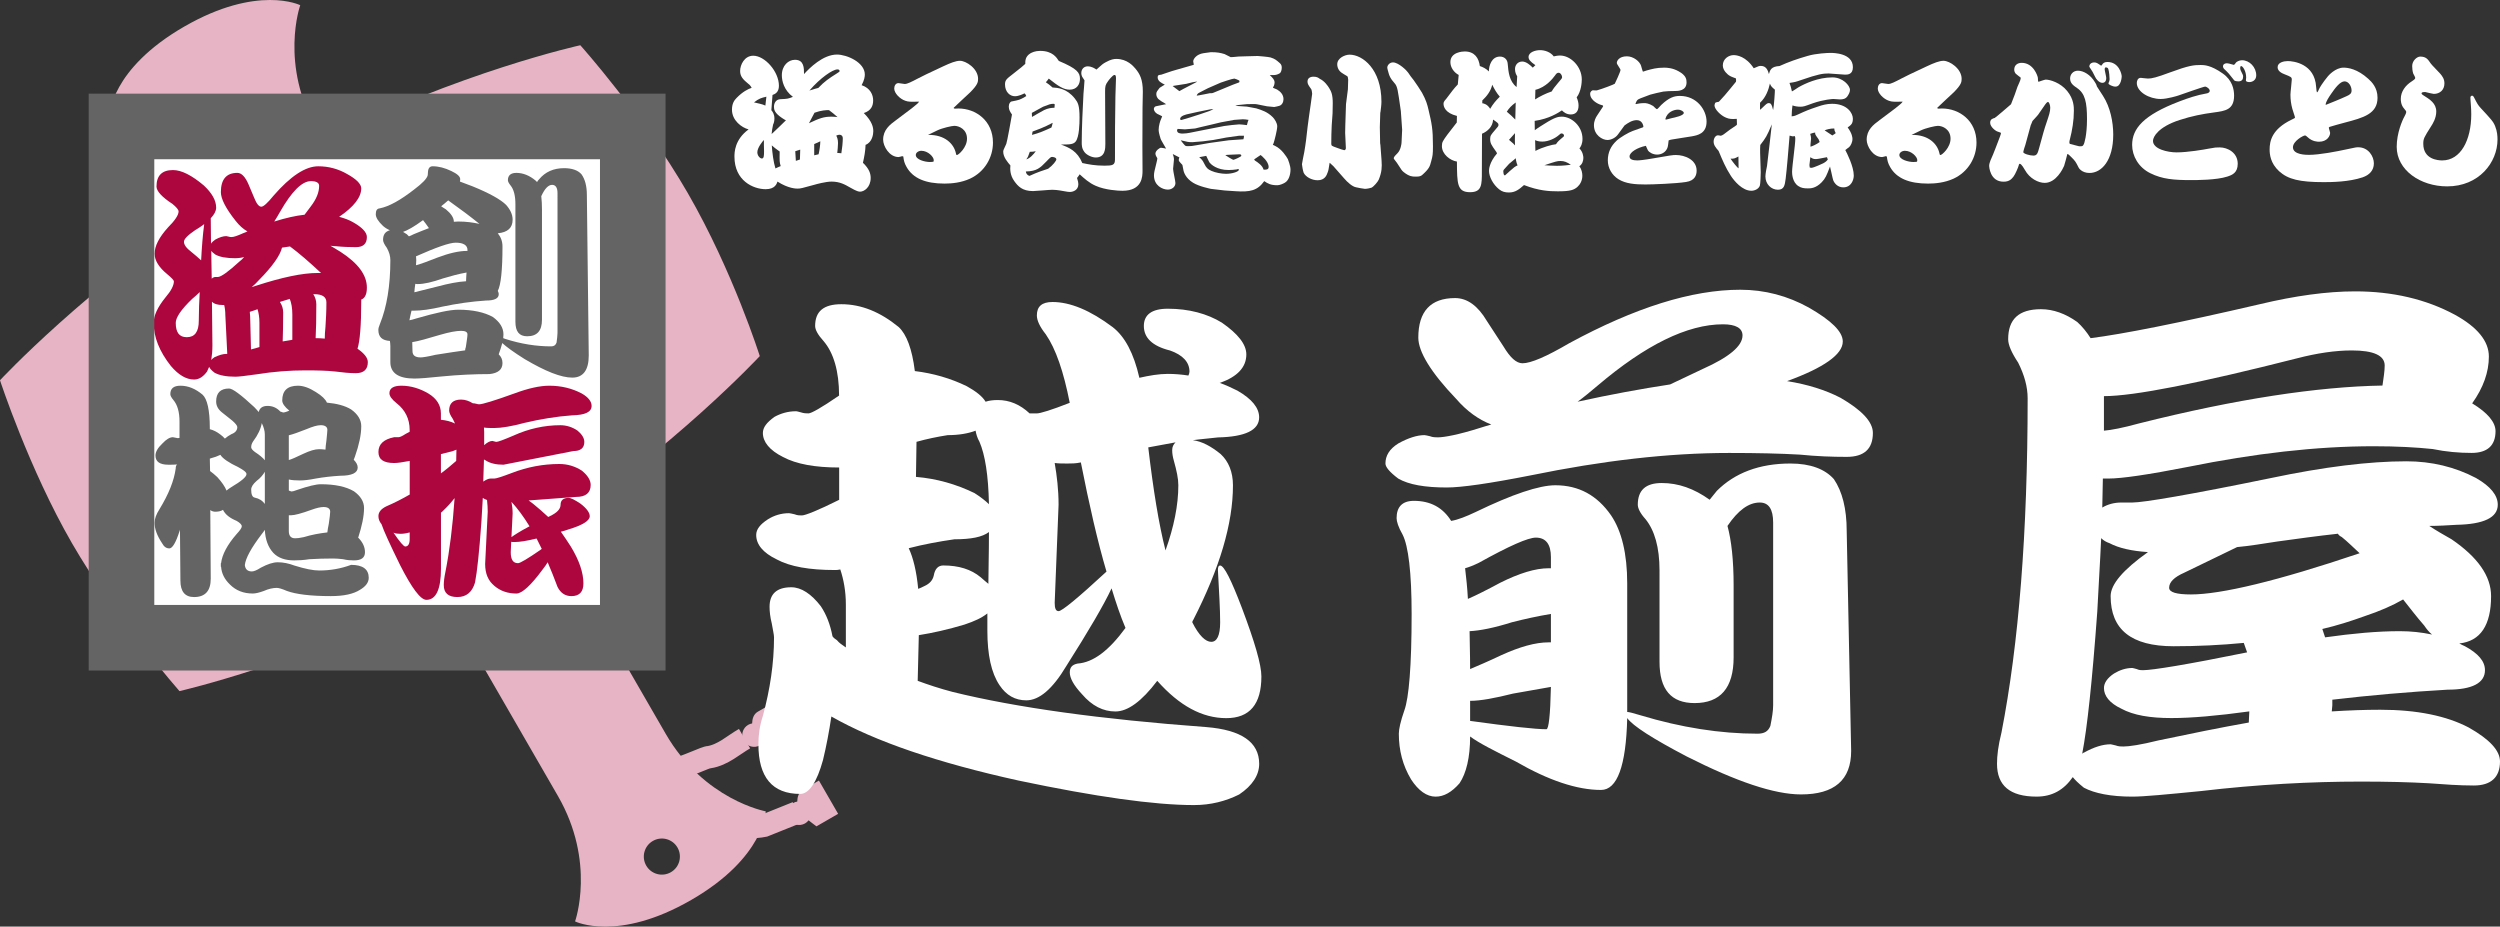 <?xml version="1.0" encoding="utf-8"?>
<!-- Generator: Adobe Illustrator 26.5.3, SVG Export Plug-In . SVG Version: 6.00 Build 0)  -->
<svg version="1.1" id="レイヤー_1" xmlns="http://www.w3.org/2000/svg" xmlns:xlink="http://www.w3.org/1999/xlink" x="0px"
	 y="0px" width="200px" height="74.13px" viewBox="0 0 200 74.13" style="enable-background:new 0 0 200 74.13;"
	 xml:space="preserve">
<rect x="0" y="0" width="200" height="74.13" fill="#333333" stroke="none"/>
<style type="text/css">
	.st0{fill:#E7B4C5;}
	.st1{fill:none;stroke:#E7B4C5;stroke-width:1.794;}
	.st2{fill:#FFFFFF;}
	.st3{fill:none;stroke:#656464;stroke-width:4.774;}
	.st4{fill:#AD053D;}
	.st5{fill:#656464;}
	.st6{fill:none;stroke:#656464;stroke-width:1.281;}
</style>
<g>
	<g>
		<path class="st0" d="M60.782,28.488c0,0-2.12-6.734-5.756-13.036c-3.638-6.299-8.602-11.833-8.602-11.833
			s-9.642,2.119-20.576,7.626c-0.158-0.273-0.312-0.54-0.456-0.789c-3.064-5.305-1.373-10.04-1.373-10.04s-3.405-1.681-9.29,1.717
			C8.842,5.529,8.763,9.224,8.763,9.224s4.944,0.903,8.006,6.209c0.145,0.248,0.3,0.515,0.455,0.788C6.923,22.975,0,30.42,0,30.42
			s2.311,7.066,5.757,13.036c3.445,5.967,8.601,11.833,8.601,11.833s9.985-2.287,20.92-7.816c3.885,6.731,7.92,13.719,9.354,16.202
			c3.063,5.305,1.373,10.038,1.373,10.038s3.404,1.683,9.29-1.715c5.887-3.398,5.964-7.091,5.964-7.091s-4.942-0.903-8.007-6.209
			c-1.434-2.486-5.474-9.483-9.364-16.22C53.96,35.828,60.782,28.488,60.782,28.488 M53.67,69.777
			c-0.69,0.399-1.572,0.163-1.971-0.527c-0.399-0.692-0.164-1.575,0.529-1.974c0.69-0.398,1.572-0.163,1.971,0.529
			C54.598,68.496,54.361,69.379,53.67,69.777z"/>
		<path class="st1" d="M63.751,65.005c-0.877,0.353-1.754,0.705-2.631,1.057c-0.829,0.168-1.493,0.089-2.222-0.107
			c-0.981-0.361-1.464-1.468-2.396-2.012c-1.929-1.201-4.044,0.483-6.112,0.907c-0.896,0.053-2.041-0.058-2.544-1.078
			c0.019-0.088-1.959-1.107-1.184-2.171c0.774-1.065,2.182-1.568,3.179-0.91c1.361,0.757,2.805,0.85,4.181,0.828
			c0.713-0.103,2.515-0.99,2.697-0.942c1.127-0.186,1.918-0.953,2.845-1.487"/>
		<path class="st0" d="M64.241,63.181c-0.35,0.201-0.455,0.58-0.46,0.944c-0.111,0.018-0.218,0.053-0.318,0.111
			c-0.454,0.26-0.607,0.838-0.346,1.29c0.26,0.452,0.838,0.608,1.29,0.346c0.112-0.065,0.203-0.148,0.278-0.244l0.63,0.481
			l1.736-1.002l-1.537-2.663C65.513,62.445,65.05,62.714,64.241,63.181"/>
		<path class="st0" d="M60.632,56.931c-0.351,0.203-0.454,0.58-0.461,0.944c-0.11,0.02-0.218,0.053-0.318,0.112
			c-0.452,0.26-0.606,0.838-0.345,1.29c0.261,0.452,0.838,0.606,1.29,0.346c0.112-0.065,0.205-0.149,0.278-0.245l0.63,0.482
			l1.736-1.002l-1.536-2.662C61.906,56.196,61.443,56.464,60.632,56.931"/>
	</g>
	<g>
		<rect x="9.482" y="9.879" class="st2" width="41.376" height="41.376"/>
		<rect x="9.482" y="9.879" class="st3" width="41.376" height="41.376"/>
		<path class="st4" d="M16.316,14.846c0.639,0.601,0.976,1.185,0.976,1.767c0,0.263-0.15,0.546-0.432,0.847l0.02,2.031
			c0.074-0.112,0.187-0.209,0.338-0.321c0.338-0.187,0.64-0.281,0.885-0.281c0.037,0,0.094,0.019,0.168,0.037
			c0.094,0.038,0.188,0.038,0.264,0.038c0.151,0,0.45-0.094,0.904-0.302c0.112-0.036,0.243-0.093,0.356-0.149
			c-0.338-0.189-0.658-0.471-0.96-0.865c-0.789-0.998-1.165-1.75-1.165-2.276c0-1.016,0.434-1.542,1.316-1.542
			c0.34,0,0.64,0.319,0.904,0.94l0.452,1.072c0.187,0.47,0.376,0.695,0.564,0.695c0.169,0,0.489-0.282,0.978-0.884
			c1.354-1.562,2.556-2.35,3.573-2.35c0.827,0,1.6,0.207,2.314,0.62c0.752,0.413,1.128,0.808,1.128,1.146
			c0,0.716-0.601,1.486-1.768,2.276c0.415,0.113,0.788,0.245,1.11,0.433c0.733,0.414,1.108,0.809,1.108,1.185
			c0,0.547-0.301,0.809-0.883,0.809c-0.507,0-1.034-0.018-1.58-0.075c-0.152,0-0.301-0.02-0.451-0.037
			c0.262,0.15,0.526,0.318,0.808,0.488c1.393,0.904,2.106,1.843,2.106,2.86c0,0.526-0.15,0.844-0.45,0.959c0,0.036,0,0.074,0,0.094
			c0,1.993-0.114,3.272-0.301,3.836c0.545,0.376,0.827,0.733,0.827,1.073c0,0.582-0.319,0.884-0.959,0.884
			c-0.507,0-1.054-0.057-1.619-0.131c-0.676-0.076-1.485-0.094-2.424-0.094c-1.204,0-2.521,0.094-3.911,0.318
			c-0.829,0.113-1.394,0.189-1.676,0.189c-0.75,0-1.297-0.112-1.672-0.32c-0.244-0.187-0.394-0.357-0.433-0.47
			c-0.055,0.131-0.112,0.263-0.168,0.377c-0.302,0.413-0.64,0.639-1.035,0.639c-0.64,0-1.26-0.376-1.863-1.091
			c-0.92-1.166-1.372-2.313-1.372-3.443c0-0.564,0.301-1.24,0.941-2.03c0.451-0.526,0.677-0.959,0.677-1.296
			c0-0.078-0.17-0.264-0.508-0.547c-0.696-0.564-1.034-1.127-1.034-1.655c0-0.621,0.358-1.316,1.072-2.106
			c0.565-0.565,0.846-0.997,0.846-1.279c0-0.132-0.169-0.339-0.489-0.602c-0.865-0.563-1.278-1.034-1.278-1.392
			c0-0.864,0.432-1.317,1.316-1.317C14.511,13.604,15.339,14.018,16.316,14.846 M17.163,28.574c0.375-0.169,0.677-0.262,0.941-0.262
			c0.018,0,0.037,0,0.074,0c0-0.02,0-0.038,0-0.077l-0.151-3.027c0-0.301-0.036-0.583-0.094-0.809c-0.055,0-0.094,0-0.13,0
			c-0.377,0-0.66-0.076-0.848-0.262l0.038,3.497c0,0.452-0.038,0.827-0.094,1.166C16.955,28.725,17.05,28.649,17.163,28.574z
			 M20.755,27.765c0-0.075,0-0.169,0-0.263v-1.692c0-0.413-0.058-0.77-0.152-1.072c-0.038,0-0.056,0.019-0.056,0.019
			c-0.226,0.077-0.415,0.151-0.564,0.189c0.019,0.226,0.038,0.451,0.038,0.713l0.057,2.295
			C20.304,27.897,20.528,27.841,20.755,27.765z M23.387,27.183c0-0.02,0-0.039,0-0.057v-1.974c0-0.508-0.076-0.922-0.206-1.242
			c-0.264,0.076-0.528,0.17-0.792,0.245c0.17,0.244,0.264,0.527,0.264,0.846c0,0.959-0.02,1.731-0.039,2.313
			C22.88,27.275,23.143,27.22,23.387,27.183z M25.982,27.089c0-0.264,0.018-0.584,0.057-0.959c0.037-0.582,0.074-1.222,0.074-1.937
			c0-0.434-0.319-0.658-0.957-0.658c-0.038,0-0.057,0-0.096,0c0.152,0.224,0.245,0.507,0.245,0.809c0,1.146-0.018,2.049-0.055,2.708
			C25.511,27.052,25.758,27.069,25.982,27.089z M20.491,22.857c2.087-0.679,3.722-1.017,4.891-1.017c0.092,0,0.187,0,0.3,0
			c-0.921-0.864-1.748-1.58-2.482-2.124c-0.226,0.038-0.432,0.056-0.639,0.094c-0.151,0.621-0.752,1.486-1.843,2.594
			c-0.206,0.227-0.396,0.415-0.584,0.566C20.247,22.933,20.359,22.896,20.491,22.857z M17.181,22.162h0.245
			c0.282-0.019,0.845-0.433,1.711-1.222c0.151-0.112,0.282-0.245,0.394-0.376c-0.301,0.076-0.546,0.094-0.696,0.094
			c-0.713,0-1.259-0.094-1.616-0.3c-0.151-0.114-0.264-0.209-0.319-0.283l0.037,2.219C17.013,22.217,17.087,22.179,17.181,22.162z
			 M15.903,25.659c0-0.79,0.037-1.56,0.074-2.293c-0.187,0.187-0.374,0.357-0.602,0.544c-0.883,0.847-1.316,1.487-1.316,1.918
			c0,0.772,0.283,1.148,0.885,1.148C15.584,26.976,15.903,26.542,15.903,25.659z M16.336,17.93
			c-0.227,0.169-0.472,0.339-0.734,0.489c-0.604,0.413-0.885,0.713-0.885,0.921c0,0.244,0.188,0.508,0.584,0.808
			c0.301,0.244,0.564,0.471,0.79,0.679C16.147,19.755,16.221,18.795,16.336,17.93z M24.365,17.178l0.508-0.677
			c0.431-0.565,0.658-1.108,0.658-1.636c0-0.244-0.226-0.376-0.658-0.376c-0.714,0-1.543,0.828-2.484,2.482
			c-0.168,0.301-0.318,0.546-0.45,0.752C22.843,17.44,23.65,17.253,24.365,17.178z"/>
		<path class="st5" d="M36.101,13.68c0.471,0.226,0.716,0.432,0.716,0.657c0,0.077-0.021,0.133-0.021,0.189
			c0.301,0.112,0.64,0.244,0.997,0.376c1.393,0.564,2.276,1.073,2.69,1.485c0.338,0.376,0.527,0.772,0.527,1.186
			c0,0.658-0.395,1.016-1.187,1.09c0.246,0.302,0.376,0.643,0.376,1.055c0,1.898-0.13,3.084-0.376,3.554
			c0.038,0.076,0.076,0.169,0.076,0.264c0,0.338-0.338,0.507-1.016,0.507c-1.165,0.075-2.33,0.245-3.497,0.489
			c-0.959,0.226-1.711,0.32-2.238,0.32c-0.076,0-0.15,0-0.226,0c-0.075,0.301-0.131,0.564-0.168,0.77
			c0.131-0.019,0.318-0.074,0.563-0.15c1.562-0.452,2.671-0.696,3.348-0.696c1.166,0,2.087,0.208,2.765,0.582
			c0.563,0.415,0.846,0.866,0.846,1.394c0,0.112-0.019,0.206-0.019,0.3c0.037,0.018,0.094,0.037,0.15,0.056
			c1.279,0.415,2.521,0.602,3.686,0.602c0.225,0,0.358-0.094,0.432-0.302c0.037-0.3,0.076-0.563,0.076-0.788V15.447
			c0-0.431-0.15-0.658-0.432-0.658c-0.302,0-0.584,0.301-0.848,0.866c0,0.018-0.019,0.037-0.019,0.037
			c0.037,0.32,0.056,0.679,0.056,1.071v8.82c0,0.885-0.394,1.319-1.184,1.319c-0.64,0-0.941-0.378-0.941-1.168v-9.402
			c0-0.678-0.131-1.186-0.395-1.505c-0.151-0.188-0.206-0.32-0.206-0.413c0-0.377,0.226-0.583,0.678-0.583
			c0.526,0,1.052,0.206,1.541,0.619c0.037,0.038,0.076,0.077,0.113,0.114c0.037-0.076,0.094-0.15,0.169-0.226
			c0.489-0.583,1.146-0.884,1.993-0.884c0.639,0,1.11,0.169,1.392,0.488c0.283,0.396,0.431,0.942,0.431,1.657l0.151,12.845
			c0,1.164-0.45,1.766-1.314,1.766c-0.903,0-2.164-0.508-3.818-1.485c-0.866-0.546-1.468-0.98-1.786-1.28
			c-0.077,0.283-0.17,0.583-0.284,0.902c0.188,0.19,0.301,0.396,0.301,0.698c0,0.524-0.356,0.808-1.033,0.882
			c-1.184,0-2.464,0.058-3.82,0.189c-1.07,0.113-1.803,0.169-2.199,0.169c-1.279,0-1.918-0.451-1.918-1.315v-1.28
			c0-0.151-0.018-0.283-0.037-0.415c-0.621-0.037-0.923-0.318-0.923-0.883c0-0.112,0.038-0.263,0.133-0.489
			c0.546-1.354,0.827-3.047,0.827-5.097c0-0.32-0.094-0.64-0.282-0.978c-0.208-0.283-0.302-0.489-0.302-0.638
			c0-0.414,0.17-0.66,0.547-0.771c-0.188-0.077-0.376-0.189-0.547-0.339c-0.394-0.375-0.582-0.678-0.582-0.941
			c0-0.3,0.095-0.451,0.318-0.47c0.754-0.15,1.657-0.658,2.746-1.504c0.678-0.509,1.034-0.884,1.092-1.148l0.02-0.264
			c0.016-0.301,0.15-0.45,0.375-0.45C35.105,13.304,35.592,13.436,36.101,13.68 M37.267,27.765c0.076-0.507,0.13-0.845,0.13-1.014
			c0-0.188-0.168-0.283-0.506-0.283c-0.415,0-0.978,0.113-1.692,0.32c-0.998,0.301-1.731,0.508-2.22,0.584
			c0,0.224,0.02,0.45,0.02,0.714c0,0.338,0.206,0.507,0.656,0.507c0.152,0,0.547-0.056,1.187-0.208
			c0.977-0.151,1.767-0.282,2.369-0.357C37.211,27.954,37.229,27.859,37.267,27.765z M35.029,22.913
			c0.846-0.226,1.599-0.376,2.256-0.413c0-0.19,0.02-0.434,0.038-0.698c-0.639,0.114-1.261,0.283-1.88,0.471
			c-0.866,0.302-1.525,0.452-2.012,0.452c-0.076,0-0.151,0-0.207-0.019c-0.039,0.226-0.057,0.452-0.076,0.677
			C33.6,23.271,34.221,23.12,35.029,22.913z M35.01,20.6c0.903-0.34,1.693-0.526,2.333-0.526c0.019,0,0.037,0,0.055,0
			c0-0.02,0-0.039,0-0.075c0-0.376-0.319-0.585-0.94-0.585c-0.507,0-1.56,0.376-3.177,1.091c0,0.114,0.02,0.21,0.02,0.302
			c0,0.152-0.02,0.282-0.02,0.413C33.694,21.107,34.257,20.901,35.01,20.6z M33.091,18.739c0.433-0.188,0.848-0.338,1.223-0.489
			c-0.152-0.225-0.32-0.45-0.47-0.639c-0.716,0.527-1.261,0.828-1.6,0.941c0.095,0.056,0.19,0.112,0.302,0.188
			c0.057,0.056,0.113,0.112,0.168,0.169C32.828,18.871,32.941,18.813,33.091,18.739z M36.665,17.722c0.62,0,1.186,0.077,1.692,0.19
			c-0.696-0.565-1.524-1.187-2.501-1.882c-0.187,0.17-0.376,0.321-0.564,0.471c0.112,0.075,0.244,0.169,0.376,0.243
			c0.414,0.34,0.639,0.679,0.639,0.978c0,0.02,0,0.02,0,0.02C36.421,17.742,36.553,17.722,36.665,17.722z"/>
		<path class="st5" d="M14.21,35.05c0.038,0,0.074,0,0.151-0.019v-1.297c0-0.79-0.17-1.354-0.489-1.731
			c-0.17-0.207-0.246-0.357-0.246-0.47c0-0.451,0.262-0.676,0.809-0.676c0.622,0,1.204,0.244,1.767,0.714
			c0.376,0.338,0.583,1.242,0.583,2.67v0.094c0.301,0.074,0.583,0.226,0.829,0.415c0.151,0.111,0.281,0.226,0.376,0.338
			c0.15-0.133,0.318-0.244,0.524-0.357c0.302-0.113,0.47-0.3,0.47-0.565c0-0.112-0.151-0.301-0.412-0.526l-0.828-0.659
			c-0.301-0.245-0.452-0.526-0.452-0.866c0-0.676,0.338-1.034,1.036-1.034c0.28,0,0.959,0.507,2.012,1.486
			c0.15,0.15,0.262,0.283,0.356,0.394c0.077-0.319,0.302-0.489,0.714-0.489c0.396,0,0.734,0.151,1.016,0.452L22.654,33
			c0.076,0,0.244-0.038,0.49-0.15c-0.376-0.301-0.565-0.584-0.565-0.809c0-0.789,0.415-1.184,1.26-1.184
			c0.415,0,0.904,0.168,1.43,0.508c0.49,0.3,0.771,0.581,0.884,0.846c0.791,0.074,1.448,0.243,1.937,0.544
			c0.527,0.376,0.81,0.827,0.81,1.336c0,0.676-0.169,1.485-0.508,2.445c-0.038,0.094-0.058,0.168-0.094,0.244
			c0.205,0.208,0.318,0.414,0.318,0.62c0,0.434-0.469,0.659-1.391,0.659c-0.678,0.038-1.335,0.114-1.974,0.226
			c-0.547,0.112-0.959,0.151-1.261,0.151c-0.34,0-0.621-0.019-0.884-0.075v0.884l0.206,0.075c0.076,0,0.246-0.037,0.47-0.13
			c0.884-0.302,1.506-0.451,1.88-0.451c1.13,0,2.013,0.187,2.652,0.563c0.528,0.376,0.81,0.827,0.81,1.336
			c0,0.658-0.17,1.448-0.472,2.387c0,0,0.021,0.02,0.038,0.02c0.34,0.358,0.508,0.734,0.508,1.13c0,0.449-0.3,0.656-0.884,0.656
			c-0.264,0-0.563-0.019-0.866-0.094c-0.3-0.037-0.582-0.057-0.808-0.057c-0.64,0-1.279,0.02-1.898,0.057
			c-0.451,0.075-0.846,0.094-1.205,0.094c-0.714,0-1.28-0.187-1.673-0.602c-0.415-0.45-0.639-1.072-0.678-1.842
			c-0.075,0.112-0.152,0.226-0.245,0.338c-0.846,1.11-1.297,1.938-1.354,2.482c0.038,0.338,0.226,0.508,0.566,0.508
			c0.151,0,0.394-0.095,0.714-0.302c0.526-0.28,0.978-0.432,1.354-0.432c0.452,0,0.884,0.094,1.337,0.264
			c0.846,0.264,1.502,0.395,1.974,0.395c0.902,0,1.748-0.152,2.556-0.452c0.941,0,1.411,0.357,1.411,1.035
			c0,0.376-0.246,0.695-0.697,0.959c-0.526,0.338-1.297,0.506-2.331,0.506c-1.636,0-2.802-0.15-3.518-0.413
			c-0.394-0.17-0.657-0.245-0.809-0.245c-0.3,0-0.657,0.075-1.034,0.245c-0.357,0.131-0.659,0.206-0.884,0.206
			c-0.752,0-1.354-0.244-1.825-0.715c-0.431-0.413-0.675-0.882-0.713-1.428h-0.02c0-0.037,0-0.076,0-0.132c0-0.056,0-0.112,0-0.151
			h0.02c0.077-0.676,0.489-1.466,1.242-2.332c0.262-0.282,0.414-0.488,0.414-0.62c0-0.132-0.152-0.283-0.414-0.434
			c-0.547-0.225-0.904-0.506-1.091-0.882c-0.17,0.112-0.376,0.149-0.621,0.149c-0.132,0-0.264-0.037-0.394-0.131l0.036,5.492
			c0,0.978-0.45,1.467-1.335,1.467c-0.734,0-1.091-0.452-1.091-1.316l-0.036-4.08c0,0.036-0.02,0.055-0.02,0.074
			c-0.3,0.959-0.583,1.429-0.828,1.429c-0.244,0-0.432-0.132-0.582-0.413c-0.415-0.622-0.602-1.167-0.602-1.637
			c0-0.32,0.132-0.676,0.396-1.091c0.734-1.204,1.166-2.276,1.296-3.254c0-0.151,0.038-0.264,0.113-0.318
			c-0.263,0.019-0.489,0.019-0.696,0.019c-0.695,0-1.036-0.246-1.036-0.735c0-0.301,0.188-0.62,0.566-0.977
			c0.3-0.321,0.582-0.489,0.827-0.489L14.21,35.05 M26.302,41.914c0.074-0.507,0.113-0.827,0.113-0.978
			c0-0.244-0.189-0.375-0.526-0.375c-0.246,0-0.566,0.076-0.98,0.226c-0.826,0.3-1.352,0.432-1.598,0.432c-0.075,0-0.15,0-0.206,0
			v1.261c0,0.393,0.169,0.583,0.507,0.583c0.151,0,0.376-0.02,0.696-0.094c0.62-0.19,1.24-0.302,1.88-0.376
			C26.209,42.403,26.245,42.177,26.302,41.914z M21.187,37.74c-0.152,0.262-0.358,0.506-0.659,0.734
			c-0.301,0.263-0.433,0.489-0.433,0.695c0,0.396,0.095,0.602,0.283,0.64c0.358,0.074,0.622,0.244,0.809,0.506V37.74z
			 M21.187,34.768c0-0.3-0.094-0.619-0.245-0.921c-0.074,0.452-0.3,0.94-0.695,1.468c-0.114,0.169-0.152,0.32-0.152,0.47
			c0,0.094,0.095,0.225,0.301,0.376c0.377,0.244,0.638,0.47,0.79,0.658V34.768z M18.515,38.963c0.792-0.47,1.204-0.809,1.204-1.036
			c0-0.15-0.225-0.318-0.638-0.544c-0.79-0.376-1.261-0.695-1.45-0.997c-0.226,0.112-0.488,0.206-0.788,0.283
			c-0.018,0.02-0.037,0.02-0.057,0.02l0.02,0.994c0.188,0.132,0.376,0.301,0.584,0.49c0.356,0.394,0.602,0.752,0.732,1.071
			C18.234,39.15,18.366,39.056,18.515,38.963z M23.106,36.8c0.169-0.038,0.564-0.209,1.185-0.508
			c0.487-0.226,0.902-0.358,1.241-0.358c0.169,0,0.338,0.018,0.507,0.037c0-0.188,0.037-0.433,0.074-0.716
			c0.038-0.432,0.077-0.714,0.077-0.864c0-0.244-0.19-0.376-0.528-0.376c-0.28,0-0.656,0.113-1.146,0.319
			c-0.621,0.244-1.092,0.415-1.411,0.489V36.8z"/>
		<path class="st4" d="M31.888,34.976c0.094,0,0.282-0.077,0.564-0.264c0.112-0.058,0.208-0.112,0.32-0.17v-0.15
			c0-0.884-0.358-1.598-1.055-2.144c-0.375-0.302-0.563-0.565-0.563-0.789c0-0.396,0.32-0.602,0.959-0.602
			c0.752,0,1.486,0.225,2.181,0.638c0.64,0.397,0.978,0.923,0.978,1.58v0.508c0.415,0.038,0.789,0.132,1.13,0.301
			c-0.059-0.112-0.113-0.244-0.17-0.358c-0.206-0.301-0.301-0.526-0.301-0.676c0-0.584,0.32-0.884,0.96-0.884
			c0.319,0,0.639,0.113,0.94,0.3c0.037,0,0.055,0,0.094,0s0.094,0.02,0.189,0.039c0.094,0.037,0.169,0.037,0.243,0.037
			c0.226,0,1.186-0.282,2.84-0.883c1.073-0.396,1.994-0.602,2.745-0.602c0.942,0,1.806,0.206,2.596,0.621
			c0.526,0.3,0.79,0.638,0.79,0.995c0,0.489-0.526,0.733-1.541,0.752c-1.28,0.094-2.539,0.301-3.818,0.602
			c-1.053,0.283-1.863,0.415-2.426,0.415c-0.301,0-0.584,0-0.827-0.038c0,0.112,0.017,0.228,0.017,0.338c0,0.376,0,0.734,0,1.072
			c0.247-0.225,0.47-0.338,0.66-0.338l0.301,0.077c0.151,0,0.602-0.17,1.392-0.508c1.203-0.546,2.465-0.827,3.742-0.827
			c0.489,0,0.96,0.15,1.373,0.432c0.358,0.302,0.544,0.602,0.544,0.904c0,0.488-0.3,0.732-0.883,0.732l-5.585,1.092
			c-0.601,0-1.091-0.115-1.447-0.358c-0.058-0.018-0.096-0.038-0.113-0.076c-0.019,0.602-0.038,1.204-0.057,1.786
			c0.225-0.151,0.414-0.244,0.583-0.244h0.301c0.15,0,0.62-0.15,1.41-0.45c1.222-0.47,2.482-0.715,3.799-0.715
			c0.657,0,1.259,0.189,1.786,0.526c0.47,0.377,0.715,0.771,0.715,1.148c0,0.64-0.396,0.959-1.165,0.959l-3.8,0.283
			c0.113,0.094,0.244,0.186,0.376,0.28c0.413,0.34,0.808,0.679,1.186,1.036c0.037,0,0.074-0.02,0.131-0.056
			c0.563-0.263,0.865-0.564,0.865-0.922c0-0.357,0.226-0.544,0.64-0.544c0.187,0,0.508,0.168,0.959,0.468
			c0.49,0.378,0.733,0.716,0.733,0.998c0,0.356-0.564,0.715-1.691,1.053c-0.226,0.075-0.432,0.15-0.621,0.187
			c0.282,0.396,0.544,0.791,0.808,1.204c0.659,1.091,0.997,2.069,0.997,2.934c0,0.676-0.32,1.015-0.96,1.015
			c-0.488,0-0.864-0.244-1.108-0.732c-0.264-0.716-0.528-1.354-0.79-1.976c-0.112,0.187-0.244,0.377-0.394,0.564
			c-0.942,1.28-1.656,1.937-2.108,1.937c-0.695,0-1.278-0.206-1.748-0.602c-0.507-0.414-0.752-0.977-0.752-1.767l0.206-4.176
			c0-0.282-0.019-0.602-0.056-0.94c-0.13-0.037-0.244-0.094-0.338-0.168c-0.037,0.656-0.076,1.297-0.112,1.916
			c-0.169,2.37-0.34,3.986-0.51,4.852c-0.223,0.77-0.694,1.166-1.408,1.166c-0.735,0-1.092-0.32-1.092-0.959
			c0-0.264,0.038-0.602,0.132-1.053c0.339-1.713,0.582-3.687,0.734-5.905c-0.264,0.338-0.564,0.676-0.904,0.997
			c-0.074,0.073-0.13,0.131-0.187,0.169v4.474c0,1.656-0.394,2.502-1.166,2.502c-0.468,0-1.165-0.94-2.105-2.784
			c-0.79-1.617-1.298-2.708-1.486-3.272c-0.169-0.206-0.246-0.414-0.246-0.639c0-0.32,0.208-0.583,0.64-0.79
			c0.62-0.264,1.242-0.583,1.863-0.94v-2.69c-0.584,0.113-0.998,0.168-1.242,0.168c-0.846,0-1.261-0.28-1.261-0.882
			c0-0.621,0.415-1.016,1.261-1.184H31.888 M42.928,43.081c-0.772,0.187-1.354,0.282-1.768,0.282c-0.112,0-0.207,0-0.264-0.02
			l-0.037,0.83c0,0.6,0.188,0.882,0.582,0.882c0.169,0,0.772-0.356,1.806-1.071c0.018-0.02,0.055-0.038,0.093-0.075
			C43.191,43.625,43.06,43.343,42.928,43.081z M40.916,40.147c0.055,0.283,0.094,0.602,0.094,0.94l-0.094,1.882
			c0.262-0.19,0.733-0.49,1.447-0.866C41.875,41.312,41.403,40.675,40.916,40.147z M36.515,35.972
			c-0.171,0.076-0.358,0.15-0.584,0.188c-0.224,0.056-0.45,0.112-0.658,0.169v1.542c0.415-0.301,0.81-0.638,1.223-0.996
			C36.496,36.572,36.515,36.273,36.515,35.972z M32.039,42.705c-0.207,0-0.395-0.019-0.564-0.094
			c0.507,0.752,0.828,1.109,0.941,1.109c0.226,0,0.358-0.188,0.358-0.584v-0.544C32.509,42.667,32.265,42.705,32.039,42.705z"/>
		<rect x="11.703" y="12.099" class="st6" width="36.936" height="36.937"/>
	</g>
	<g>
		<g>
			<path class="st2" d="M61.708,8.819c0.093,0.106,0.245,0.305,0.245,0.655c0,0.256-0.06,0.395-0.105,0.489
				c-0.07,0.34-0.094,0.467-0.118,0.76c0.315-0.305,0.84-0.783,1.144-1.098c-0.07-0.033-0.163-0.082-0.314-0.187
				c-0.607-0.407-0.643-0.676-0.643-0.897c0-0.269,0.141-0.595,0.525-0.607c0.561-0.023,0.618-0.035,0.992-0.186
				c-0.724-0.536-0.887-1.284-0.887-1.727c0-0.782,0.525-1.238,1.051-1.238c0.724,0,0.724,0.655,0.724,1.144
				c0.443-0.489,1.516-1.563,2.636-1.563c0.782,0,2.228,0.618,2.228,1.599c0,0.151-0.034,0.444-0.256,0.851
				c0.701,0.233,0.922,0.782,0.922,1.214c0,0.42-0.141,0.816-0.747,1.016c0.7,0.7,0.758,1.176,0.758,1.458
				c0,0.211-0.071,0.875-0.618,1.086c-0.013,0.489-0.105,0.968-0.21,1.435c0.501,0.478,0.619,0.863,0.619,1.213
				c0,0.747-0.525,1.096-0.841,1.096c-0.116,0-0.245-0.012-0.794-0.325c-0.408-0.235-0.827-0.48-1.492-0.48
				c-0.467,0-1.237,0.211-1.389,0.257c-0.979,0.268-1.084,0.304-1.34,0.304c-0.105,0-0.724,0-1.599-0.561
				c-0.059,0.175-0.198,0.608-0.944,0.608c-0.993,0-2.499-0.677-2.499-2.602c0-0.314,0-1.354,1.132-2.182
				c-0.548-0.141-1.33-0.712-1.33-1.575c0-0.491,0.175-0.747,0.373-0.946c0.479-0.49,0.911-0.711,1.202-0.805
				c-0.116-0.21-0.152-0.233-0.409-0.443c-0.408-0.339-0.513-0.595-0.513-0.912c0-0.477,0.339-1.213,1.05-1.213
				c0.922,0,2.053,1.262,2.053,2.405c0,0.525-0.315,0.664-0.513,0.734L61.708,8.819z M61.311,7.735
				c-0.397,0.092-0.606,0.151-0.991,0.455c0.303,0.071,0.665,0.139,0.91,0.256L61.311,7.735z M60.587,12.179
				c0,0.291,0.223,0.501,0.362,0.501c0.164,0,0.175-0.22,0.175-0.595c0-0.128-0.024-0.747-0.012-0.887
				C61.019,11.293,60.587,11.806,60.587,12.179z M62.455,13.287c-0.094-0.326-0.094-0.361-0.082-1.165
				c-0.268-0.186-0.49-0.362-0.631-0.491c0.036,0.537,0.129,1.331,0.293,1.844C62.221,13.381,62.326,13.346,62.455,13.287z
				 M64.018,11.97c-0.232,0.069-0.279,0.094-0.397,0.128l0.047,0.77c0.152-0.047,0.211-0.069,0.326-0.106L64.018,11.97z
				 M64.717,9.858c0.84-0.398,1.18-0.525,1.809-0.525c0.221,0,0.373,0.023,0.478,0.035c-0.315-0.269-0.385-0.338-0.688-0.56
				c-0.211,0-0.607,0.011-1.156,0.21L64.717,9.858z M66.923,5.891c0.221-0.141,0.244-0.152,0.244-0.21
				c0-0.105-0.094-0.128-0.175-0.128c-0.373,0-1.353,0.665-2.24,1.691c0.338-0.116,0.677-0.198,0.713-0.209
				C65.931,6.533,66.363,6.241,66.923,5.891z M65.137,12.424c0.223-0.057,0.268-0.057,0.35-0.081
				c0.082-0.351,0.129-0.724,0.14-1.039c-0.232,0.105-0.349,0.163-0.49,0.222V12.424z M67.308,12.261
				c0.059-0.35,0.116-0.875,0.116-1.213c0-0.152-0.104-0.269-0.256-0.269c-0.094,0-0.162,0.023-0.268,0.07
				c0.071,0.14,0.141,0.305,0.141,0.596c0,0.162-0.036,0.641-0.06,0.792C67.099,12.237,67.167,12.249,67.308,12.261z"/>
			<path class="st2" d="M76.298,8.655c0.035,0.024,0.059,0.037,0.105,0.037c0.035,0,0.234-0.013,0.267-0.013
				c1.401,0,2.767,0.981,2.767,2.731c0,1.178-0.654,2.333-1.831,2.882c-0.712,0.326-1.47,0.396-2.043,0.396
				c-1.517,0-2.519-0.42-3.032-1.319c-0.187-0.326-0.223-0.513-0.268-0.851c-0.025-0.012-0.082-0.023-0.094-0.023
				c0,0-0.234,0.07-0.281,0.07c-0.747,0-1.237-0.873-1.237-1.389c0-0.782,0.537-1.201,1.016-1.551
				c1.071-0.805,1.726-1.272,1.865-1.493c-0.712,0.012-0.839,0.024-1.107-0.07c-0.444-0.152-0.887-0.607-0.887-0.981
				c0-0.197,0.105-0.432,0.338-0.432c0.082,0,0.42,0.07,0.502,0.07c0.209,0,0.525-0.163,1.039-0.432
				c0.186-0.106,0.956-0.479,2.041-0.981c0.572-0.267,1.005-0.442,1.342-0.442c0.479,0,1.447,0.618,1.447,1.446
				c0,0.244-0.023,0.467-0.629,1.074c-0.211,0.209-1.143,1.05-1.32,1.237V8.655z M74.7,12.81c0-0.257-0.456-0.747-0.992-0.747
				c-0.221,0-0.444,0.14-0.444,0.337c0,0.373,0.736,0.56,1.12,0.56c0.128,0,0.21-0.012,0.291-0.024
				C74.689,12.914,74.7,12.845,74.7,12.81z M74.244,10.792c1.355-0.025,2.053,0.723,2.219,1.434
				c0.022,0.129,0.034,0.175,0.093,0.175c0.115,0,0.804-0.595,0.804-1.306c0-0.747-0.629-1.028-1.015-1.028
				c-0.187,0-0.969,0.175-1.354,0.362L74.244,10.792z"/>
			<path class="st2" d="M81.964,7.467c-0.152,0.069-0.467,0.232-0.77,0.232c-0.409,0-0.793-0.35-0.793-0.945
				c0-0.35,0.128-0.444,0.64-0.84c0.678-0.537,0.76-0.596,0.981-0.804c0-0.223-0.012-0.583,0.408-0.841
				c0.129-0.07,0.373-0.198,0.782-0.198c0.992,0,1.319,0.536,1.494,0.804c1.47,0.619,1.691,0.934,1.691,1.436
				c0,0.456-0.266,0.863-0.827,0.863c-0.491,0-0.935-0.303-1.668-0.887c-0.106,0.152-0.141,0.187-0.235,0.293
				c0.223,0.151,0.293,0.209,0.537,0.419c0.397,0.024,1.132,0.059,1.786,0.887c0.244,0.314,0.373,0.537,0.373,1.517
				c0,0.514-0.023,1.54-0.304,1.914c-0.118,0.152-0.28,0.198-0.467,0.222c-0.115,0.023-0.618,0.023-0.721,0.023
				c0.664,0.244,1.317,0.524,1.714,1.481c0.489,0.105,1.016,0.211,1.774,0.211c0.664,0,0.839-0.049,0.839-0.502
				c0-1.68,0-3.36,0.035-5.052c0-0.22,0.046-1.225,0.046-1.435c0-0.245-0.057-0.268-0.128-0.268c-0.128,0-0.466,0.432-0.503,0.49
				c-0.22,0.303-0.241,0.407-0.241,0.851c0,0.666,0.021,3.57,0.021,4.166c0,0.361,0,1.096-0.77,1.096
				c-0.293,0-0.713-0.187-0.899-0.432c-0.22-0.291-0.22-0.537-0.22-0.793c0-1.039,0.08-2.846,0.139-3.873
				c0.012-0.163,0.082-0.921,0.082-1.073c-0.023-0.047-0.163-0.246-0.187-0.292c-0.045-0.093-0.069-0.186-0.069-0.28
				c0-0.362,0.244-0.549,0.512-0.549c0.314,0,0.585,0.176,0.7,0.258c0.468-0.421,0.514-0.467,0.759-0.596
				c0.397-0.221,0.642-0.256,0.828-0.256c0.874,0,1.353,0.571,1.517,0.759c0.375,0.444,0.607,0.887,0.607,1.867
				c0,0.198-0.024,1.12-0.024,1.306c0,0.736-0.011,2.767-0.011,3.048c0,0.301,0.011,1.678,0.011,1.958
				c0,0.455-0.011,1.611-1.611,1.611c-0.327,0-1.377-0.059-2.134-0.398c-0.537-0.232-0.922-0.594-1.284-0.92
				c-0.082,0.128-0.117,0.175-0.21,0.291c0.081,0.279,0.105,0.362,0.105,0.502c0,0.501-0.467,0.619-0.678,0.619
				c-0.069,0-0.232-0.013-0.454-0.06c-0.548-0.103-0.793-0.115-0.946-0.115c-0.257,0-1.33,0.105-1.551,0.105
				c-0.851,0-1.201-0.385-1.494-0.794c-0.362-0.501-0.338-0.991-0.314-1.259c-0.21-0.245-0.573-0.654-0.573-1.097
				c0-0.104,0.024-0.163,0.245-0.629c0.06-0.129,0.41-2.077,0.455-2.346c-0.127-0.186-0.256-0.362-0.256-0.629
				c0-0.258,0.129-0.386,0.199-0.41c0.664-0.128,0.688-0.139,1.096-0.373c0.036-0.023,0.083-0.059,0.105-0.059
				C82.068,7.583,82.045,7.548,81.964,7.467z M82.36,14.07c0.655-0.304,1.143-0.455,1.493-0.572
				c0.398-0.293,0.654-0.643,0.654-0.747c0-0.164-0.279-0.198-0.338-0.198c-0.104,0-0.141,0.035-0.467,0.373
				c-0.49,0.502-0.747,0.771-1.634,0.793C82.08,13.894,82.209,14.035,82.36,14.07z M82.862,12.098
				c-0.198,0.035-0.268,0.047-0.478,0.047c-0.128,0.373-0.141,0.409-0.28,0.607C82.408,12.658,82.687,12.343,82.862,12.098z
				 M82.547,9.03c0.012,0.139,0.012,0.186,0.012,0.326c0.151-0.082,0.817-0.478,0.968-0.548c0.316-0.152,0.583-0.186,0.829-0.186
				c0-0.036,0.022-0.199,0.022-0.235c0-0.046-0.01-0.082-0.116-0.082c-0.21,0-0.338,0.047-0.816,0.234L82.547,9.03z M82.559,10.792
				c0.537-0.13,1.038-0.351,1.551-0.586c0.036-0.092,0.059-0.151,0.106-0.383c-0.713,0.383-1.261,0.57-1.61,0.7L82.559,10.792z"/>
			<path class="st2" d="M93.766,5.681L95.4,5.214l0.104-0.035c0-0.036-0.047-0.234-0.047-0.268c0-0.199,0.27-0.572,0.816-0.655
				c0.455-0.058,0.501-0.07,0.596-0.082c0.512,0,0.747,0.048,1.096,0.152c0.012,0,0.175,0.094,0.21,0.106
				c0.186,0.094,0.209,0.104,0.279,0.14c0.129,0,0.152,0,0.235-0.012c0.268-0.034,0.455-0.047,1.026-0.057l0.899-0.024
				c0.047,0,0.863,0.069,1.026,0.116c0.363,0.117,0.455,0.198,0.758,0.467c0.106,0.094,0.142,0.211,0.142,0.35
				c0,0.164-0.048,0.397-0.187,0.467c-0.141,0.082-0.305,0.128-0.467,0.128h-0.304c0.246,0.233,0.385,0.373,0.385,0.606
				c0,0.071-0.033,0.198-0.057,0.257c-0.012,0.022-0.082,0.128-0.071,0.152c0.047,0.023,0.279,0.117,0.327,0.14
				c0.269,0.163,0.513,0.409,0.513,0.77c0,0.222-0.106,0.467-0.338,0.537c-0.094,0.023-0.351,0.092-0.408,0.092
				c-0.048,0-0.561-0.057-0.574-0.057l-0.815-0.163c-0.093-0.024-0.456-0.012-0.572-0.012c-0.196,0-0.22,0-0.42,0.023
				c-0.502,0.047-0.559,0.047-0.724,0.118c0.141,0.011,0.887,0.059,0.923,0.059c0.116,0.023,0.735,0.139,0.746,0.139
				c0.455,0.141,0.899,0.281,1.331,0.713c0.152,0.162,0.35,0.466,0.35,0.724c0,0.302-0.232,1.189-0.292,1.353
				c-0.013,0.024-0.058,0.118-0.058,0.118c0,0.024,0.152,0.069,0.175,0.093c0.547,0.257,0.92,0.875,1.026,1.062
				c0.012,0.023,0.211,0.535,0.211,0.827c0,0.41-0.13,0.875-0.456,1.062c-0.118,0.07-0.397,0.199-0.595,0.199
				c-0.549,0-0.77-0.14-1.05-0.328c-0.539,0.759-1.131,0.887-2.311,0.805l-0.851-0.057l-1.098-0.129
				c-0.045-0.011-0.944-0.187-1.433-0.49c-0.585-0.362-0.748-0.828-0.782-1.062c-0.048-0.244-0.06-0.28-0.071-0.362
				c-0.047-0.057-0.256-0.267-0.279-0.326c-0.012-0.022-0.012-0.057-0.012-0.069c0-0.047,0-0.094,0.046-0.21
				c-0.082-0.047-0.456-0.221-0.525-0.27c0.048,0.142,0.094,0.293,0.094,0.433c0,0.116-0.07,0.641-0.07,0.758
				c0,0.175,0.187,0.969,0.187,1.131c0,0.314-0.293,0.525-0.607,0.525c-0.432,0-1.11-0.328-1.11-1.131
				c0-0.211,0.049-0.409,0.199-1.005c0.048-0.175,0.071-0.326,0.071-0.373c0,0-0.083-0.141-0.094-0.164
				c-0.034-0.059-0.059-0.14-0.059-0.209c0-0.221,0.329-0.467,0.444-0.467c0.07,0,0.293,0.047,0.408,0.069
				c-0.069-0.127-0.42-0.712-0.432-0.77c-0.139-0.443-0.162-0.606-0.162-0.747c0-0.315,0.129-0.711,0.175-0.804
				c0.035-0.093,0.105-0.256,0.105-0.256c0-0.024-0.35-0.175-0.407-0.211c-0.187-0.116-0.257-0.291-0.257-0.374
				c0-0.046,0.009-0.197,0.196-0.232c0.244-0.047,0.491-0.094,0.736-0.152H93.3c-0.083-0.06-0.304-0.198-0.364-0.222
				c-0.035-0.034-0.244-0.163-0.279-0.209c-0.128-0.152-0.152-0.28-0.152-0.386c0-0.082,0.012-0.151,0.061-0.221
				c0.022-0.047,0.184-0.245,0.208-0.28c0.071-0.046,0.351-0.222,0.409-0.256c-0.246-0.118-0.571-0.268-0.571-0.585
				c0-0.174,0.081-0.186,0.29-0.209L93.766,5.681z M94.665,7.116l1.027-0.536l0.082-0.06l-0.363,0.06l-0.512,0.127L93.917,6.86
				l-0.105,0.023c0.082,0.07,0.455,0.35,0.537,0.408L94.665,7.116z M98.724,9.591l-1.062,0.197l-0.676,0.163l-1.002,0.234
				c-0.06,0.012-0.316,0.082-0.374,0.093c-0.129,0.012-0.724,0.07-0.817,0.07c-0.094,0-0.501-0.036-0.583-0.036
				c-0.036,0.071-0.047,0.094-0.047,0.117c0,0.245,0.291,0.257,0.455,0.257c0.209,0,0.397-0.035,0.537-0.058l1.237-0.246
				c0.139-0.022,0.77-0.152,0.899-0.176l0.652-0.127c0.188-0.035,1.062-0.129,1.189-0.129c0.141,0,0.304,0.023,0.621,0.06
				c0.07-0.257,0.07-0.293,0.128-0.42c-0.07-0.025-0.385-0.049-0.455-0.049L98.724,9.591z M97.009,8.725l-0.198,0.024l-0.98,0.199
				l-0.782,0.175c-0.127,0.024-0.641,0.139-0.641,0.397c0,0.071,0.071,0.081,0.105,0.081c0.046,0,1.272-0.385,1.504-0.466
				c0.772-0.258,0.852-0.281,1.062-0.421L97.009,8.725z M96.79,11.433l1.514-0.21l1.168-0.081c0.033-0.105,0.045-0.152,0.045-0.281
				H99.11l-1.004,0.141l-1.051,0.197l-0.815,0.106c-0.118,0.012-0.783,0.07-0.854,0.07c-0.303,0-0.408-0.023-0.92-0.152l0.024,0.046
				c0.081,0.105,0.209,0.27,0.279,0.339c0.071,0.084,0.128,0.084,0.314,0.084c0.233,0,0.27-0.012,0.62-0.071L96.79,11.433z
				 M98.632,6.777l0.5-0.186c0.014-0.024,0.024-0.059,0.024-0.094c0-0.024-0.009-0.047-0.024-0.059
				c-0.068-0.047-0.348-0.152-0.384-0.152c-0.151,0-1.073,0.317-1.096,0.327l-1.015,0.444c-0.118,0.047-0.62,0.328-0.725,0.373
				c-0.093,0.049-0.152,0.129-0.175,0.223c0.164-0.012,1.053-0.199,1.062-0.199c0.094,0,0.175,0.013,0.28-0.036L98.632,6.777z
				 M95.936,12.576c0.209,0.175,0.267,0.244,0.408,0.525c0.153,0.315,0.271,0.443,0.573,0.571c0.314,0.14,0.793,0.233,1.167,0.233
				c0.501,0,1.027-0.175,1.027-0.326c0-0.035-0.037-0.058-0.06-0.058c-0.022,0-0.116,0.033-0.128,0.033
				c-0.175,0.025-0.432,0.048-0.631,0.048c-0.944,0-1.412-0.455-1.517-0.584c-0.058-0.071-0.232-0.467-0.278-0.549L95.936,12.576z
				 M99.155,12.343l-1.002,0.046c-0.023,0-0.118,0.023-0.129,0.023c0.094,0.071,0.596,0.374,0.642,0.374
				c0.072,0,0.642-0.256,0.642-0.325c0-0.037-0.035-0.082-0.035-0.094L99.155,12.343z M101.491,13.358
				c0-0.444-0.561-0.897-0.643-0.957c-0.128,0.094-0.338,0.234-0.467,0.316c-0.011,0.012-0.046,0.035-0.046,0.057
				c0,0.025,0.081,0.082,0.094,0.094c0.174,0.105,0.595,0.397,0.652,0.701C101.256,13.58,101.491,13.592,101.491,13.358z"/>
			<path class="st2" d="M107.68,8.329l0.152-1.179c0.011-0.115,0.023-0.652,0.023-0.77c0-0.117-0.037-0.257-0.07-0.281
				c-0.513-0.301-0.561-0.338-0.679-0.512c-0.081-0.128-0.127-0.281-0.127-0.444c0-0.501,0.619-0.77,0.99-0.77
				c1.028,0,2.546,1.143,2.546,3.769c0,0.244-0.048,0.582-0.072,0.782c0,0.024-0.022,0.094-0.022,0.105l-0.035,1.143l0.024,1.283
				l0.023,0.152l0.092,1.238c0.036,0.524,0.024,0.909-0.221,1.516c-0.07,0.175-0.396,0.559-0.583,0.653
				c-0.059,0.024-0.351,0.094-0.524,0.094c-0.106,0-0.584-0.094-0.725-0.128c-0.292-0.059-0.664-0.385-0.944-0.712l-0.863-0.981
				c-0.048-0.033-0.247-0.232-0.294-0.267c-0.092,0.584-0.092,0.596-0.162,0.781c-0.071,0.21-0.223,0.619-0.795,0.619
				c-0.489,0-0.967-0.281-1.119-0.596c-0.057-0.139-0.139-0.606-0.139-0.688c0-0.07,0.162-0.84,0.186-0.969
				c0.071-0.477,0.094-0.537,0.141-0.933c0.128-1.062,0.128-1.19,0.244-1.973c0.035-0.279,0.246-1.668,0.246-1.75
				c0-0.058-0.036-0.326-0.071-0.373C104.659,6.8,104.6,6.707,104.6,6.52c0-0.372,0.398-0.385,0.48-0.385
				c0.279,0,0.383,0.082,0.512,0.175c0.374,0.175,0.641,0.572,0.735,0.725c0.175,0.289,0.293,0.524,0.293,1.225
				c0,0.723-0.012,0.85-0.082,1.761c-0.023,0.222-0.036,1.227-0.036,1.483c0,0.163,0.048,0.175,0.468,0.326
				c0.186,0.069,0.513,0.186,0.57,0.186c0.084,0,0.129-0.093,0.129-0.164c0-0.023-0.057-1.154-0.057-1.224
				c0-0.036,0-0.327,0.012-0.596L107.68,8.329z M112.172,10.382l-0.104-1.493l-0.163-1.121c-0.129-0.863-0.186-0.944-0.432-1.225
				c-0.187-0.197-0.315-0.454-0.362-0.618c-0.07-0.244-0.128-0.432-0.128-0.524c0-0.164,0.175-0.409,0.455-0.409
				c0.444,0,1.108,0.654,1.204,0.806c0.185,0.291,0.232,0.325,0.455,0.618c0.115,0.152,0.583,0.851,0.664,1.002
				c0.338,0.619,0.421,0.946,0.512,1.331c0.27,1.144,0.363,1.563,0.363,2.942c0,0.676-0.023,0.78-0.141,1.212
				c-0.105,0.408-0.152,0.595-0.746,1.12c-0.175,0.105-0.244,0.105-0.549,0.105c-0.199,0-0.456,0-0.91-0.363
				c-0.071-0.057-0.128-0.118-0.175-0.186c-0.361-0.56-0.409-0.631-0.608-0.875c-0.023-0.105,0.012-0.163,0.28-0.432
				c0.281-0.269,0.338-0.793,0.338-0.887L112.172,10.382z"/>
			<path class="st2" d="M116.555,9.274c-0.935-0.232-1.073-0.735-1.073-0.969c0-0.116,0.047-0.187,0.094-0.256
				c0.035-0.035,0.209-0.244,0.244-0.303c0.256-0.339,0.491-0.666,0.805-0.992c0.023-0.221,0.023-0.315,0.07-0.758
				c-0.374-0.198-0.664-0.595-0.664-1.028c0-0.805,0.991-0.851,1.143-0.851c0.815,0,1.131,0.549,1.213,1.166
				c0.244,0.083,0.513,0.21,0.722,0.433c0-0.467,0.223-1.19,0.887-1.19c0.363,0,0.597,0.244,0.62,0.571
				c0.057,0.652,0.116,1.401,0.711,1.867c0.024-0.49,0.035-0.548,0.048-0.865c-0.059-0.092-0.175-0.279-0.175-0.57
				c0-0.35,0.244-0.606,0.582-0.606c0.314,0,0.63,0.279,0.84,0.489c0.071-0.07,0.104-0.105,0.209-0.198
				c-0.432-0.303-0.547-0.455-0.547-0.654c0-0.374,0.524-0.548,0.921-0.548c0.375,0,0.839,0.151,1.096,0.501
				c0.093-0.022,0.292-0.071,0.501-0.071c0.854,0,1.741,0.887,1.741,1.915c0,0.21-0.037,0.945-0.41,1.434
				c0.093,0.211,0.152,0.432,0.152,0.654c0,0.49-0.247,0.712-0.618,0.712c-0.362,0-0.585-0.197-0.713-0.327
				c-0.279,0.187-1.025,0.678-2.18,0.841c0,0.221,0,0.267,0.01,0.746c0.222-0.175,0.666-0.444,0.795-0.524
				c0.827-0.525,1.107-0.56,1.364-0.56c0.781,0,1.657,0.759,1.657,1.772c0,0.421-0.139,0.631-0.244,0.771
				c0.28,0.279,0.314,0.641,0.314,0.759c0,0.22-0.082,0.513-0.326,0.664c0.199,0.246,0.244,0.572,0.244,0.759
				c0,0.385-0.175,0.701-0.397,0.898c-0.279,0.235-0.535,0.35-1.565,0.35c-0.697,0-1.526-0.045-2.705-0.501
				c-0.385,0.338-0.689,0.594-1.202,0.594c-0.314,0-0.549-0.058-0.793-0.256c-0.478-0.385-0.805-1.004-0.805-1.47
				c0-0.093,0-0.653,0.641-1.399c-0.033-0.094-0.057-0.129-0.128-0.222c-0.303-0.432-0.421-0.583-0.421-0.934
				c0-0.268,0.069-0.338,0.398-0.724c0.244-0.279,0.268-0.302,0.268-0.408c0-0.117-0.058-0.162-0.432-0.42
				c-0.023,0.583-0.467,0.957-0.886,1.132c0,0.84-0.012,2.193-0.012,3.044c0,1.039,0,1.634-0.945,1.634
				c-1.038,0-1.038-0.677-1.05-2.45c-0.536-0.081-1.202-0.583-1.202-1.235c0-0.317,0.071-0.41,0.432-0.912
				c0.104-0.14,0.641-0.817,0.758-0.98L116.555,9.274z M118.584,8.26c0.129,0.021,0.397,0.069,0.63,0.444
				c0.234-0.398,0.444-0.643,0.77-0.969c-0.255-0.293-0.421-0.585-0.606-0.958c-0.105,0.49-0.421,0.91-0.794,1.26V8.26z
				 M121.257,12.658c-0.07,0.082-0.456,0.373-0.525,0.444c-0.069,0.092-0.395,0.421-0.419,0.466
				c-0.037,0.048-0.049,0.081-0.049,0.151c0,0.094,0.035,0.246,0.049,0.258c0.01,0.023,0.057,0.047,0.081,0.059
				c0.118-0.106,0.631-0.573,0.746-0.655c0.118-0.082,0.199-0.127,0.268-0.151C121.35,13.124,121.292,12.926,121.257,12.658z
				 M120.545,8.936c0.256,0.211,0.502,0.444,0.678,0.63c0-0.081,0.033-1.202,0.033-1.366C120.907,8.458,120.72,8.655,120.545,8.936z
				 M120.72,11.187c0.328,0.269,0.408,0.362,0.48,0.444c-0.013-0.383-0.013-0.501,0-0.979
				C121.128,10.743,121.069,10.802,120.72,11.187z M122.809,7.955c0.349-0.232,0.874-0.489,1.33-0.641
				c0.094-0.175,0.247-0.385,0.502-0.678c0.291-0.338,0.327-0.373,0.327-0.465c0-0.129-0.118-0.351-0.28-0.351
				c-0.118,0-0.187,0.071-0.28,0.21c-0.187,0.256-0.736,0.956-1.576,1.155L122.809,7.955z M124.85,11.13
				c0.269-0.21,0.269-0.222,0.269-0.293c0-0.082-0.094-0.162-0.187-0.162c-0.07,0-0.106,0.024-0.232,0.139
				c-0.268,0.234-0.793,0.513-1.319,0.513c-0.28,0-0.444-0.059-0.572-0.117c0,0.128,0.023,0.736,0.023,0.863
				c0.596-0.314,1.331-0.501,1.645-0.535C124.546,11.433,124.606,11.339,124.85,11.13z M124.537,13.264
				c0.512,0,0.909-0.059,1.131-0.081c-0.305-0.21-0.525-0.304-0.828-0.304c-0.27,0-0.374,0.035-1.284,0.339
				C123.73,13.23,124.162,13.264,124.537,13.264z"/>
			<path class="st2" d="M130.865,8.329c0.152-0.036,0.397-0.081,0.676-0.081c0.118,0,0.351,0.012,0.713,0.232
				c0.047,0.036,0.245,0.256,0.303,0.256c0.047,0,0.279-0.279,0.34-0.338c0.627-0.594,1.038-0.724,1.493-0.724
				c1.376,0,2.135,1.144,2.135,2.055c0,0.969-0.736,1.096-1.18,1.178c-0.244,0.047-1.387,0.209-1.609,0.256
				c-0.094,0.011-0.152,0.035-0.245,0.071c-0.058,0.513-0.071,0.571-0.163,0.724c-0.14,0.245-0.431,0.409-0.759,0.409
				c-0.326,0-0.619-0.164-0.735-0.338c-0.037-0.059-0.141-0.317-0.164-0.363c-0.679,0.14-1.306,0.513-1.306,0.851
				c0,0.244,0.279,0.316,0.618,0.316c0.152,0,0.546-0.035,1.283-0.165c1.399-0.244,1.551-0.267,1.807-0.267
				c0.725,0,1.658,0.385,1.658,1.248c0,0.351-0.128,0.806-0.853,0.911c-0.815,0.128-2.673,0.198-3.242,0.198
				c-0.83,0-1.577-0.059-2.159-0.421c-0.525-0.326-0.851-0.898-0.851-1.504c0-0.642,0.244-1.142,0.676-1.553
				c0.279-0.279,1.014-0.7,1.319-0.804l0.816-0.291c0.01-0.012,0.035-0.024,0.035-0.059c0-0.059-0.082-0.514-0.525-0.514
				c-0.373,0-0.69,0.211-0.981,0.421l-0.537,0.735c-0.187,0.257-0.547,0.432-0.828,0.432c-0.421,0-1.085-0.397-1.085-1.178
				c0-0.339,0.152-0.629,0.232-0.747l0.362-0.549c0.037-0.058,0.141-0.197,0.141-0.232c0-0.058-0.024-0.07-0.247-0.128
				c-0.045-0.012-0.791-0.303-0.791-0.863c0-0.186,0.164-0.28,0.221-0.28c0.058,0,0.281,0.023,0.305,0.012
				c0.465-0.128,1.411-0.49,1.445-0.537c0.024-0.035,0.455-0.969,0.455-1.084c0-0.059-0.012-0.082-0.141-0.281
				c-0.139-0.198-0.151-0.256-0.151-0.314c0-0.141,0.175-0.513,0.805-0.513c0.535,0,1.027,0.42,1.131,0.746
				c0.048,0.163,0.129,0.456,0.141,0.467c0.012,0.01,0.022,0.01,0.034,0.01c0.025,0,0.234-0.081,0.281-0.092
				c0.432-0.117,0.782-0.223,1.389-0.223c0.221,0,0.664,0.012,1.166,0.293c0.594,0.326,0.631,0.641,0.631,0.887
				c0,0.688-0.702,0.688-0.948,0.688c-0.407,0-0.57,0.012-0.908,0.045c-0.162,0.025-0.958,0.211-1.05,0.246l-0.771,0.291
				c-0.291,0.105-0.327,0.211-0.409,0.444L130.865,8.329z M133.303,9.566c0.024,0,0.338-0.093,0.396-0.105
				c0.316-0.069,1.004-0.21,1.004-0.431c0-0.105-0.209-0.257-0.478-0.257c-0.291,0-0.852,0.164-1.004,0.77
				C133.244,9.554,133.282,9.566,133.303,9.566z"/>
			<path class="st2" d="M138.397,10.37c0.082-0.059,0.443-0.291,0.513-0.35c0,0,0.033-0.047,0.047-0.059
				c0-0.069-0.014-0.384-0.014-0.454c-0.348,0.022-0.57,0.034-0.862-0.094c-0.432-0.175-0.921-0.678-0.921-0.98
				c0-0.036,0.025-0.186,0.094-0.235c0.035-0.021,0.221-0.045,0.256-0.057c0.444-0.478,0.525-0.572,0.945-1.085
				c0.175-0.221,0.247-0.303,0.42-0.514c0.012-0.081,0.024-0.127,0-0.268c-0.279-0.103-0.42-0.152-0.57-0.256
				c-0.049-0.034-0.48-0.351-0.48-0.782c0-0.548,0.492-0.827,0.863-0.827c0.27,0,0.993,0.104,1.611,1.05
				c0.397-0.176,0.444-0.187,0.573-0.187c0.453,0,0.57,0.408,0.641,0.652c0.091-0.314,0.175-0.607,0.851-0.642
				c0.712-0.326,1.458-0.583,2.228-0.804c0.69-0.211,1.657-0.246,1.844-0.246c0.21,0,1.795,0,1.795,1.143
				c0,0.596-0.432,0.596-0.629,0.596c-0.209,0-1.131-0.094-1.319-0.094c-0.455,0-0.84,0.058-2.157,0.513
				c-0.466,0.163-0.513,0.175-0.968,0.244c0.093,0.246,0.105,0.293,0.196,0.678c0.094-0.035,0.456-0.292,0.537-0.338
				c0.501-0.281,1.542-0.783,2.708-0.783c0.816,0,1.399,0.643,1.399,1.005c0,0.187-0.115,0.373-0.209,0.513
				c-0.152,0.209-0.362,0.244-0.597,0.244c-0.081,0-0.441-0.035-0.524-0.035c-0.035,0-0.759,0.035-1.658,0.35
				c-0.64,0.234-0.722,0.269-0.99,0.269c-0.187,0-0.446-0.035-0.619-0.105c-0.012,0.105-0.024,0.127-0.048,0.42
				c-0.021,0.314-0.012,0.35-0.021,0.455c0.127-0.012,0.197-0.012,0.432-0.117c0.768-0.35,0.873-0.397,1.702-0.676
				c0.305-0.106,0.678-0.211,1.096-0.211c1.228,0,1.668,0.758,1.668,1.19c0,0.398-0.138,0.502-0.417,0.701
				c0.372,0.501,0.384,0.839,0.384,0.92c0,0.269-0.141,0.537-0.256,0.643c-0.037,0.034-0.279,0.221-0.317,0.244
				c0.129,0.245,0.678,1.319,0.678,2.043c0,0.338-0.199,0.944-0.84,0.944c-0.432,0-0.701-0.304-0.805-0.571
				c-0.058-0.164-0.21-0.946-0.257-1.097c-0.279,0.735-0.362,0.945-0.665,1.26c-0.478,0.49-0.887,0.49-1.108,0.49
				c-0.317,0-0.537-0.035-0.759-0.186c-0.49-0.315-0.502-1.004-0.502-1.144c0-0.42,0.269-2.263,0.257-2.647
				c0-0.117-0.011-0.141-0.048-0.21c-0.103,0.023-0.138,0.023-0.173,0.023c-0.036,0-0.198-0.059-0.235-0.059
				c-0.057,0.736-0.232,2.824-0.313,3.443c-0.07,0.525-0.117,0.887-0.619,0.887c-0.537,0-1.002-0.444-1.002-1.062
				c0-0.199,0.091-0.701,0.127-0.83c0.058-0.489,0.362-3.032,0.385-3.336c-0.397,0.957-0.49,1.085-0.922,1.647
				c-0.012,0.197-0.021,0.373-0.012,0.652c0,0.233,0.048,1.306,0.048,1.529c0,0.175-0.025,0.945-0.072,1.074
				c-0.092,0.268-0.42,0.408-0.676,0.408c-0.734,0-1.376-0.793-1.633-1.18c-0.432-0.664-0.677-1.26-0.991-2.007
				c-0.246-0.28-0.397-0.477-0.397-0.747c0-0.244,0.139-0.502,0.35-0.502c0.069,0,0.139,0.024,0.221,0.036
				C137.824,10.814,137.885,10.767,138.397,10.37z M139.074,12.518c-0.281,0.151-0.326,0.187-0.631,0.175
				c0.175,0.268,0.549,0.736,0.643,0.77C139.086,13.311,139.074,12.647,139.074,12.518z M140.802,8.784
				c0.08-0.059,0.115-0.092,0.418-0.385c0.152-0.139,0.222-0.151,0.279-0.151c0.128,0,0.235,0.033,0.351,0.559
				c0.071-0.327,0.152-1.54,0.141-1.634c-0.293-0.244-0.326-0.303-0.398-0.489c-0.103,0.465-0.301,1.083-0.791,1.538V8.784z
				 M144.897,13.428c0.21,0,0.944-0.362,0.955-0.362c0.222-0.118,0.279-0.187,0.374-0.305c-0.012-0.033-0.057-0.162-0.07-0.186
				c-0.664,0.128-0.758,0.152-0.921,0.152c-0.165,0-0.268-0.06-0.408-0.152c0,0.092-0.071,0.525-0.071,0.607
				c0,0.035,0,0.081,0.024,0.221C144.837,13.416,144.861,13.428,144.897,13.428z M145.573,11.362
				c-0.035-0.07-0.057-0.187-0.105-0.245c-0.232-0.325-0.268-0.362-0.256-0.513c-0.127,0.024-0.187,0.024-0.397,0.106
				c0.035,0.092,0.071,0.268,0.071,0.362c0,0.082-0.048,0.432-0.048,0.501v0.162C144.967,11.712,145.363,11.527,145.573,11.362z
				 M146.587,10.837c0.175-0.115,0.199-0.127,0.27-0.186c-0.094-0.175-0.104-0.222-0.117-0.374c-0.338,0-0.617,0.083-0.77,0.152
				C146.321,10.662,146.425,10.722,146.587,10.837z"/>
			<path class="st2" d="M154.982,8.655c0.037,0.024,0.061,0.037,0.105,0.037c0.035,0,0.234-0.013,0.267-0.013
				c1.401,0,2.766,0.981,2.766,2.731c0,1.178-0.653,2.333-1.832,2.882c-0.712,0.326-1.469,0.396-2.042,0.396
				c-1.515,0-2.52-0.42-3.032-1.319c-0.187-0.326-0.221-0.513-0.269-0.851c-0.023-0.012-0.082-0.023-0.094-0.023
				c0,0-0.232,0.07-0.28,0.07c-0.746,0-1.237-0.873-1.237-1.389c0-0.782,0.536-1.201,1.015-1.551
				c1.075-0.805,1.727-1.272,1.868-1.493c-0.711,0.012-0.84,0.024-1.108-0.07c-0.443-0.152-0.887-0.607-0.887-0.981
				c0-0.197,0.106-0.432,0.34-0.432c0.081,0,0.418,0.07,0.501,0.07c0.21,0,0.524-0.163,1.039-0.432
				c0.186-0.106,0.956-0.479,2.041-0.981c0.571-0.267,1.003-0.442,1.341-0.442c0.479,0,1.447,0.618,1.447,1.446
				c0,0.244-0.023,0.467-0.629,1.074c-0.211,0.209-1.144,1.05-1.319,1.237V8.655z M153.383,12.81c0-0.257-0.455-0.747-0.991-0.747
				c-0.222,0-0.444,0.14-0.444,0.337c0,0.373,0.735,0.56,1.12,0.56c0.129,0,0.21-0.012,0.29-0.024
				C153.372,12.914,153.383,12.845,153.383,12.81z M152.928,10.792c1.354-0.025,2.054,0.723,2.217,1.434
				c0.024,0.129,0.035,0.175,0.094,0.175c0.116,0,0.804-0.595,0.804-1.306c0-0.747-0.629-1.028-1.016-1.028
				c-0.185,0-0.967,0.175-1.352,0.362L152.928,10.792z"/>
			<path class="st2" d="M168.243,7.675c0.584,0.9,0.816,2.101,0.816,3.093c0,2.078-0.934,3.069-1.901,3.069
				c-0.631,0-0.875-0.42-0.875-0.444c-0.235-0.466-0.259-0.513-0.631-0.875c-0.141-0.139-0.152-0.151-0.235-0.199l-0.033,0.013
				c-0.036,0.152-0.209,0.817-0.257,0.944c-0.093,0.211-0.63,1.354-1.552,1.354c-0.5,0-1.202-0.338-1.586-1.038
				c-0.036-0.059-0.27-0.49-0.408-0.49c-0.059,0-0.083,0.104-0.094,0.162c-0.023,0.105-0.268,0.69-0.408,0.865
				c-0.141,0.175-0.314,0.407-0.793,0.407c-1.108,0-1.154-1.249-1.154-1.261c0-0.267,0.186-0.617,0.314-0.92
				c0.197-0.478,0.212-0.549,0.421-1.086c0.033-0.082,0.209-0.536,0.209-0.594c0-0.07-0.023-0.07-0.279-0.152
				c-0.152-0.047-0.584-0.374-0.584-0.7c0-0.281,0.187-0.338,0.363-0.387c0.068-0.022,1.305-1.096,1.305-1.096
				c0.223-0.536,0.398-1.039,0.513-1.388c0.037-0.105,0.258-0.548,0.258-0.654V6.205c-0.059-0.045-0.34-0.256-0.385-0.303
				c-0.07-0.07-0.129-0.198-0.129-0.327c0-0.396,0.304-0.548,0.597-0.548c0.944,0,1.283,1.062,1.295,1.202
				c0,0.128,0.01,0.314,0.057,0.314c0.012,0,0.479-0.175,0.573-0.175c0.338,0,1.177,0.245,1.714,0.911
				c0.536,0.653,0.536,1.272,0.536,1.587c0,0.781-0.129,1.551-0.325,2.309c-0.014,0.06-0.036,0.129-0.036,0.211
				c0,0.07,0.023,0.117,0.046,0.128c0.118,0.024,0.621,0.164,0.725,0.186h0.152c0.115,0,0.162-0.009,0.244-0.186
				c0.012-0.023,0.244-0.642,0.244-1.984c0-1.341-0.152-2.052-0.793-2.485c-0.302-0.209-0.558-0.385-0.558-0.77
				c0-0.314,0.232-0.619,0.628-0.619c0.455,0,1.016,0.34,1.354,0.912c0.035,0.046,0.139,0.232,0.139,0.28
				c0,0.023,0.024,0.057,0.024,0.07L168.243,7.675z M163.039,9.192c-0.059,0.082-0.385,0.42-0.442,0.489
				c-0.025,0.048-0.106,0.257-0.106,0.269c-0.012,0.011-0.023,0.023-0.023,0.035l-0.444,1.622l-0.082,0.245
				c-0.012,0.046-0.08,0.269-0.08,0.315c0,0.128,0.512,0.281,0.804,0.281c0.303,0,0.351-0.187,0.478-0.654
				c0.315-1.142,0.364-1.365,0.608-2.076c0.163-0.489,0.267-0.781,0.267-1.096c0-0.223-0.094-0.467-0.186-0.467
				c-0.06,0-0.198,0.163-0.222,0.21L163.039,9.192z M168.173,5.168c0.071-0.118,0.187-0.21,0.421-0.21
				c0.922,0,1.143,0.968,1.143,1.154c0,0.024-0.034,0.818-0.502,0.818c-0.232,0-0.559-0.175-0.559-0.244
				c0-0.037,0.047-0.165,0.071-0.199c0.009-0.047,0.021-0.105,0.021-0.152c0-0.128-0.035-0.629-0.104-0.816
				c-0.035-0.106-0.129-0.129-0.234-0.129c-0.057,0.082-0.057,0.105-0.057,0.141c0,0.105,0.128,0.606,0.128,0.712
				c0,0.198-0.081,0.384-0.315,0.384c-0.268,0-0.514-0.326-0.582-0.49c-0.176-0.362-0.199-0.408-0.456-0.793
				c-0.012-0.221,0.163-0.35,0.395-0.35c0.166,0,0.257,0.058,0.537,0.257C168.126,5.236,168.14,5.236,168.173,5.168z"/>
			<path class="st2" d="M179.018,13.102c0,0.723-0.442,0.898-0.84,1.027c-0.851,0.279-2.461,0.279-2.905,0.279
				c-1.342,0-2.286-0.071-3.243-0.548c-0.957-0.467-1.459-1.389-1.459-2.263c0-1.308,0.898-2.381,3.769-3.479
				c0.7-0.267,1.423-0.513,2.169-0.64c0.246-0.037,0.27-0.164,0.27-0.211c0-0.164-0.247-0.338-0.374-0.338
				c-0.118,0-1.821,0.606-2.1,0.7c-0.082,0.035-0.936,0.291-1.447,0.291c-0.922,0-1.914-0.571-1.914-1.284
				c0-0.151,0.07-0.408,0.317-0.408c0.01,0,0.49,0.058,0.582,0.058c0.305,0,0.689-0.094,1.75-0.489
				c1.518-0.562,1.914-0.596,2.462-0.596c0.257,0,0.806,0,1.762,0.677c0.77,0.537,0.911,1.271,0.911,1.774
				c0,1.142-0.736,1.224-1.577,1.34c-0.979,0.13-1.808,0.293-2.777,0.608c-1.702,0.548-2.135,1.342-2.135,1.668
				c0,0.667,1.191,0.923,1.891,0.923c0.886,0,2.17-0.221,2.601-0.305c0.48-0.093,0.562-0.093,0.853-0.093
				C178.213,11.794,179.018,12.215,179.018,13.102z M178.879,5.004c0.047-0.059,0.256-0.186,0.478-0.186
				c0.608,0,1.142,0.559,1.142,1.213c0,0.386-0.314,0.537-0.559,0.537c-0.152,0-0.27-0.058-0.27-0.128
				c0-0.035,0.023-0.198,0.023-0.234c0-0.513-0.267-0.922-0.408-0.922c-0.057,0-0.069,0.118-0.069,0.152
				c0,0.14,0.023,0.175,0.209,0.549c0.023,0.034,0.023,0.127,0.023,0.139c0,0.187-0.058,0.387-0.385,0.387
				c-0.104,0-0.279-0.024-0.327-0.083c-0.408-0.525-0.456-0.584-0.827-0.934c-0.024-0.034-0.07-0.105-0.07-0.187
				c0-0.185,0.185-0.244,0.29-0.244c0.129,0,0.258,0.036,0.583,0.129C178.786,5.144,178.786,5.132,178.879,5.004z"/>
			<path class="st2" d="M185.513,7.15c0.035-0.105,0.314-0.558,0.722-1.051c0.048-0.057,0.596-0.688,1.249-0.688
				c0.362,0,1.107,0.106,1.971,0.887c0.27,0.244,0.747,0.7,0.747,1.518c0,1.294-1.119,1.598-2.625,1.994
				c-0.117,0.034-1.178,0.315-1.201,0.338c-0.012,0-0.07,0.036-0.07,0.069c0,0.072,0.105,0.352,0.105,0.41
				c0,0.244-0.234,0.711-0.887,0.711c-0.094,0-0.536,0-0.91-0.361c-0.058-0.048-0.152-0.141-0.209-0.141
				c-0.152,0-0.969,0.456-0.969,0.946c0,0.606,1.061,0.606,1.282,0.606c0.83,0,2.219-0.267,3.069-0.454
				c0.69-0.152,0.724-0.152,0.876-0.152c0.815,0,1.247,0.735,1.247,1.284c0,0.572-0.361,0.933-0.896,1.119
				c-1.098,0.374-2.508,0.386-3.116,0.386c-1.914,0-2.859-0.222-3.57-0.874c-0.701-0.643-0.758-1.366-0.758-1.739
				c0-0.678,0.186-1.623,1.749-2.38c0.244-0.118,0.28-0.13,0.28-0.187c0-0.059-0.187-0.573-0.21-0.678
				c-0.106-0.385-0.153-0.747-0.153-1.143c0-0.186,0.107-1.038,0.107-1.202c0-0.197-0.061-0.22-0.562-0.42
				c-0.175-0.07-0.572-0.222-0.572-0.572c0-0.385,0.503-0.49,0.817-0.49c0.455,0,2.157,0.211,2.265,2.066
				c0.022,0.315,0.045,0.372,0.069,0.443C185.429,7.337,185.443,7.325,185.513,7.15z M186.071,8.387
				c0.375-0.151,1.145-0.455,1.669-0.7c0.235-0.105,0.386-0.198,0.386-0.444c0-0.339-0.234-0.734-0.561-0.734
				c-0.362,0-0.77,0.558-1.06,0.979c-0.199,0.291-0.434,0.63-0.455,0.886L186.071,8.387z"/>
			<path class="st2" d="M195.773,14.91c-2.148,0-4.037-1.307-4.037-3.162c0-1.096,0.444-2.124,0.631-2.45
				c0.045-0.082,0.128-0.244,0.128-0.327c0-0.07,0-0.094-0.175-0.292c-0.257-0.292-0.257-0.665-0.257-0.77
				c0-0.585,0.374-1.085,0.875-1.399c0.128-0.083,0.28-0.176,0.28-0.281c0-0.057-0.139-0.304-0.162-0.35
				c-0.059-0.175-0.082-0.444-0.082-0.596c0-0.432,0.386-0.757,0.641-0.757c0.478,0,0.617,0.221,0.84,0.547
				c0.094,0.14,0.654,0.688,0.758,0.817c0.187,0.221,0.34,0.432,0.34,0.782c0,0.513-0.351,0.839-0.852,0.839
				c-0.07,0-0.455-0.094-0.689-0.151c-0.036,0-0.198,0.012-0.22,0.024c-0.048,0.022-0.072,0.057-0.072,0.082
				c0,0.057,0.094,0.127,0.118,0.139c0.561,0.35,1.062,0.665,1.062,1.319c0,0.524-0.28,0.981-0.42,1.19
				c-0.56,0.887-0.618,0.981-0.618,1.389c0,1.248,1.177,1.33,1.516,1.33c1.482,0,2.322-1.634,2.322-3.686
				c0-0.504-0.046-0.899-0.057-1.086c0-0.047-0.012-0.209-0.012-0.256c0-0.082,0.057-0.152,0.139-0.152
				c0.082,0,0.141,0.115,0.152,0.139c0.267,0.525,0.315,0.607,0.525,0.841c0.84,0.909,1.015,1.084,1.166,1.47
				c0.163,0.396,0.187,0.793,0.187,1.061C199.799,12.997,198.317,14.91,195.773,14.91z"/>
		</g>
		<path class="st2" d="M64.053,32.983c0.267,0.088,0.445,0.088,0.625,0.088c0.221,0,1.022-0.444,2.448-1.426
			c0-1.96-0.444-3.432-1.246-4.365c-0.446-0.493-0.669-0.894-0.669-1.205c0-1.158,0.669-1.738,2.095-1.738
			c1.604,0,3.119,0.623,4.592,1.828c0.622,0.579,1.069,1.738,1.289,3.521c1.474,0.178,2.853,0.58,4.146,1.205
			c0.714,0.399,1.248,0.799,1.515,1.246c0.268-0.09,0.58-0.134,0.98-0.134c0.937,0,1.782,0.357,2.54,1.069h0.58
			c0.267,0,1.157-0.266,2.631-0.847c-0.49-2.493-1.115-4.321-1.917-5.48c-0.491-0.623-0.713-1.114-0.713-1.515
			c0-0.712,0.402-1.07,1.248-1.07c1.427,0,3.031,0.67,4.814,2.007c0.978,0.756,1.692,2.094,2.138,4.056
			c0.802-0.18,1.56-0.312,2.273-0.312c0.535,0,1.113,0.046,1.648,0.132c0.044-0.086,0.088-0.221,0.088-0.309
			c0-0.76-0.535-1.337-1.559-1.695c-1.426-0.355-2.092-1.025-2.092-1.961c0-0.891,0.622-1.381,1.915-1.381
			c1.692,0,3.163,0.401,4.324,1.113c1.291,0.894,1.96,1.738,1.96,2.543c0,1.024-0.714,1.782-2.095,2.271c-0.045,0-0.045,0-0.045,0
			c0.49,0.18,0.98,0.402,1.426,0.626c1.16,0.667,1.739,1.381,1.739,2.138c0,1.023-1.113,1.558-3.3,1.605
			c-0.712,0.088-1.381,0.132-2.003,0.222c0.713,0.089,1.47,0.491,2.229,1.114c0.623,0.579,0.979,1.426,0.979,2.497
			c0,3.076-1.069,6.638-3.163,10.74c-0.045,0.089-0.089,0.132-0.089,0.221c0.534,1.071,1.069,1.56,1.515,1.56
			c0.447,0,0.713-0.489,0.713-1.56c0-1.068-0.089-2.45-0.18-4.187c0-0.223,0.046-0.358,0.18-0.358c0.312,0,0.891,1.159,1.738,3.388
			c1.025,2.717,1.56,4.544,1.56,5.482c0,2.227-0.935,3.339-2.808,3.339c-1.916,0-3.742-0.977-5.523-2.985
			c-1.249,1.65-2.363,2.452-3.346,2.452c-0.978,0-1.87-0.444-2.672-1.38c-0.67-0.714-0.979-1.293-0.979-1.74
			c0-0.401,0.179-0.624,0.625-0.713c1.246-0.089,2.494-1.023,3.832-2.85c-0.402-0.939-0.759-2.006-1.114-3.166
			c-0.625,1.337-1.829,3.387-3.609,6.195c-1.115,1.871-2.185,2.763-3.21,2.763c-0.892,0-1.604-0.401-2.139-1.204
			c-0.667-0.981-0.978-2.452-0.978-4.367c0-0.357,0-0.847,0-1.382c-0.449,0.357-1.026,0.623-1.829,0.891
			c-1.337,0.402-2.541,0.67-3.655,0.847l-0.09,3.654c0.849,0.314,1.785,0.623,2.81,0.892c5.08,1.248,11.809,2.184,20.277,2.808
			c2.806,0.224,4.233,1.205,4.233,2.941c0,0.892-0.535,1.738-1.604,2.452c-1.072,0.536-2.274,0.847-3.612,0.847
			c-3.208,0-7.887-0.669-14.036-1.961c-6.462-1.426-11.452-3.117-14.975-5.125c-0.176,1.203-0.398,2.361-0.667,3.476
			c-0.489,1.781-1.115,2.718-1.827,2.718c-2.228,0-3.342-1.337-3.342-3.967c0-0.713,0.089-1.468,0.358-2.273
			c0.577-2.138,0.891-4.231,0.891-6.281c0-0.225-0.091-0.581-0.18-1.115c-0.134-0.535-0.177-0.982-0.177-1.337
			c0-1.026,0.577-1.56,1.737-1.56c0.802,0,1.605,0.534,2.362,1.514c0.447,0.669,0.758,1.471,0.935,2.408
			c0.091,0.134,0.223,0.223,0.357,0.312c0.177,0.224,0.446,0.401,0.713,0.58v-3.432c0-1.068-0.179-2.005-0.445-2.807
			c-0.177,0.045-0.313,0.045-0.446,0.045c-2.005,0-3.567-0.267-4.636-0.847c-1.112-0.535-1.646-1.203-1.646-1.959
			c0-0.448,0.312-0.848,0.935-1.25c0.491-0.311,1.069-0.491,1.693-0.491c0.088,0,0.225,0.045,0.445,0.089
			c0.224,0.091,0.402,0.091,0.581,0.091c0.266,0,1.29-0.403,2.983-1.249v-2.585c-1.915,0-3.43-0.268-4.501-0.846
			c-1.068-0.535-1.602-1.204-1.602-1.918c0-0.446,0.311-0.846,0.935-1.292c0.49-0.267,1.069-0.444,1.693-0.444
			C63.742,32.894,63.875,32.938,64.053,32.983 M94.267,38.821c0-0.535-0.135-1.16-0.358-1.961c-0.089-0.312-0.133-0.58-0.133-0.846
			c0-0.268,0.09-0.446,0.267-0.626c-0.758,0.134-1.469,0.267-2.182,0.403c0.398,3.386,0.846,6.15,1.38,8.242
			C93.91,42.161,94.267,40.425,94.267,38.821z M86.468,36.993c-0.402,0.089-0.757,0.089-1.068,0.089c-0.358,0-0.714,0-1.025-0.042
			c0.176,1.023,0.311,2.136,0.311,3.339l-0.311,7.845c0,0.444,0.089,0.667,0.311,0.667c0.268,0,1.518-1.023,3.833-3.163
			C87.807,43.322,87.138,40.379,86.468,36.993z M79.116,42.564c-0.536,0.403-1.427,0.579-2.764,0.579
			c-1.246,0.18-2.451,0.402-3.654,0.713c0.356,0.758,0.622,1.829,0.758,3.253c0.133-0.044,0.314-0.133,0.49-0.221
			c0.402-0.181,0.667-0.445,0.756-0.848c0.091-0.535,0.358-0.803,0.758-0.803c1.25,0,2.23,0.312,2.986,0.936
			c0.268,0.223,0.447,0.401,0.624,0.533C79.07,45.728,79.116,44.345,79.116,42.564z M78.358,35.345
			c-0.178-0.312-0.266-0.624-0.311-0.891c-0.581,0.224-1.337,0.357-2.23,0.357c-0.846,0.132-1.695,0.311-2.497,0.535l-0.043,2.805
			c1.65,0.137,3.208,0.581,4.681,1.295c0.488,0.312,0.89,0.623,1.158,0.891C79.07,38.018,78.803,36.369,78.358,35.345z"/>
		<path class="st2" d="M118.947,25.673l1.337,2.052c0.535,0.891,1.026,1.337,1.515,1.337c0.668,0,1.915-0.535,3.742-1.606
			c5.258-2.85,9.805-4.277,13.683-4.277c1.96,0,3.789,0.49,5.482,1.427c1.781,1.024,2.717,1.915,2.717,2.717
			c0,1.027-1.514,2.097-4.457,3.166c1.649,0.266,3.076,0.712,4.278,1.336c1.695,0.982,2.587,1.917,2.587,2.809
			c0,1.292-0.713,1.916-2.096,1.916c-1.158,0-2.407-0.045-3.742-0.18c-1.56-0.089-3.432-0.133-5.661-0.133
			c-4.901,0-10.161,0.624-15.82,1.782c-3.386,0.669-5.614,0.981-6.772,0.981c-1.74,0-3.031-0.223-3.878-0.712
			c-0.714-0.536-1.026-0.935-1.026-1.205c0-0.624,0.312-1.157,1.026-1.606c0.801-0.444,1.515-0.667,2.096-0.667
			c0.089,0,0.223,0.043,0.444,0.089c0.222,0.089,0.448,0.089,0.625,0.089c0.533,0,1.694-0.224,3.387-0.759
			c0.266-0.089,0.581-0.178,0.89-0.266c-1.025-0.401-1.961-1.07-2.808-2.051c-2.05-2.139-3.031-3.789-3.031-4.903
			c0-2.094,0.981-3.163,2.942-3.163C117.386,23.847,118.234,24.47,118.947,25.673 M133.608,30.755l2.63-1.247
			c2.093-0.937,3.163-1.827,3.163-2.674c0-0.579-0.535-0.89-1.558-0.89c-2.855,0-6.197,1.648-10.029,4.901
			c-0.58,0.49-1.114,0.935-1.606,1.292C128.839,31.557,131.29,31.11,133.608,30.755z M116.093,41.672
			c0.538-0.087,1.206-0.354,1.961-0.712c2.944-1.425,5.082-2.139,6.375-2.139c1.869,0,3.341,0.8,4.456,2.407
			c0.846,1.247,1.292,3.075,1.292,5.436V56.78c0,0.089,0,0.133,0,0.177c0.134,0,0.489,0.091,1.069,0.268
			c3.254,0.981,6.372,1.47,9.357,1.47c0.537,0,0.849-0.178,1.027-0.622c0.134-0.672,0.222-1.205,0.222-1.648V41.806
			c0-1.069-0.354-1.604-1.069-1.604c-0.892,0-1.738,0.623-2.584,1.872c0.312,1.159,0.491,2.719,0.491,4.769v5.749
			c0,2.453-1.072,3.655-3.119,3.655c-1.872,0-2.809-1.072-2.809-3.299v-7.309c0-1.871-0.4-3.208-1.115-4.1
			c-0.446-0.491-0.623-0.891-0.623-1.16c0-1.158,0.623-1.737,1.917-1.737c1.337,0,2.584,0.445,3.832,1.337
			c0.18-0.223,0.357-0.444,0.578-0.714c1.427-1.425,3.39-2.183,5.883-2.183c1.606,0,2.766,0.445,3.478,1.25
			c0.667,0.981,1.024,2.359,1.024,4.143l0.357,17.602c0,2.317-1.337,3.477-4.012,3.477c-2.139,0-5.168-1.027-9.133-3.031
			c-2.72-1.424-4.325-2.449-4.77-3.077c-0.091,3.836-0.804,5.75-2.095,5.75c-1.916,0-4.188-0.757-6.818-2.274
			c-1.693-0.845-2.942-1.469-3.655-2.002c0,1.691-0.31,2.94-0.845,3.741c-0.624,0.713-1.247,1.071-1.915,1.071
			c-0.717,0-1.384-0.489-1.964-1.381c-0.667-1.116-0.979-2.318-0.979-3.655c0-0.358,0.133-0.98,0.444-1.869
			c0.357-0.981,0.58-3.52,0.58-7.712c0-3.34-0.268-5.436-0.712-6.326c-0.358-0.627-0.491-1.071-0.491-1.338
			c0-0.89,0.447-1.383,1.383-1.383C114.445,40.068,115.426,40.605,116.093,41.672z M123.714,58.338c0.18,0,0.312-1.113,0.358-3.385
			c-1.028,0.177-2.05,0.357-3.031,0.535c-1.426,0.357-2.586,0.579-3.432,0.579c0,0.535,0,1.07,0,1.605
			C120.818,58.115,122.826,58.338,123.714,58.338z M120.106,52.413c1.47-0.667,2.72-1.025,3.788-1.025c0.043,0,0.088,0,0.179,0
			v-2.274c-1.069,0.18-2.094,0.404-3.121,0.667c-1.425,0.449-2.539,0.67-3.385,0.713c0,0.714,0.042,1.695,0.042,3.032
			C118.234,53.259,119.082,52.901,120.106,52.413z M120.016,46.621c1.516-0.758,2.809-1.161,3.878-1.161c0.043,0,0.088,0,0.179,0
			V44.57c0-1.026-0.401-1.561-1.205-1.561c-0.624,0-2.138,0.668-4.546,2.007c-0.446,0.221-0.799,0.355-1.114,0.444
			c0.09,0.758,0.177,1.56,0.224,2.452C118.054,47.643,118.947,47.199,120.016,46.621z"/>
		<path class="st2" d="M168.182,40.605c0.448-0.27,0.981-0.403,1.515-0.403h0.89c0.893,0,4.592-0.623,11.097-1.96
			c4.233-0.891,7.844-1.338,10.831-1.338c2.004,0,3.877,0.448,5.569,1.338c1.16,0.667,1.738,1.379,1.738,2.137
			c0,1.027-1.115,1.561-3.299,1.606c-0.755,0.044-1.469,0.089-2.184,0.089c0.535,0.357,1.16,0.714,1.785,1.068
			c2.094,1.428,3.163,2.943,3.163,4.547c0,2.315-0.845,3.609-2.542,3.787c0.134,0.089,0.269,0.133,0.449,0.223
			c1.069,0.579,1.603,1.201,1.603,1.915c0,1.027-1.024,1.56-2.986,1.56c-3.119,0.179-6.195,0.447-9.225,0.802
			c0,0.177,0,0.312,0,0.449l-0.044,0.488c1.381-0.087,2.674-0.133,3.878-0.133c2.941,0,5.303,0.489,7.086,1.426
			c1.65,0.936,2.493,1.827,2.493,2.717c0,1.249-0.712,1.918-2.092,1.918c-1.161,0-2.364-0.088-3.609-0.18
			c-1.516-0.087-3.299-0.134-5.437-0.134c-3.966,0-8.246,0.225-12.79,0.759c-2.72,0.267-4.547,0.445-5.484,0.445
			c-1.736,0-3.028-0.266-3.874-0.713c-0.446-0.358-0.713-0.625-0.892-0.848c-0.712,1.025-1.648,1.56-2.896,1.56
			c-2.14,0-3.165-0.891-3.165-2.63c0-0.623,0.089-1.426,0.357-2.495c1.383-7.086,2.094-15.998,2.094-26.738
			c0-0.937-0.268-1.874-0.758-2.853c-0.533-0.804-0.8-1.425-0.8-1.871c0-1.606,0.846-2.406,2.63-2.406
			c0.978,0,1.959,0.355,2.896,1.023c0.398,0.357,0.758,0.802,1.069,1.294c2.496-0.313,7.04-1.205,13.547-2.72
			c2.807-0.669,5.349-1.024,7.619-1.024c2.988,0,5.659,0.623,7.978,1.871c1.781,0.981,2.717,2.096,2.717,3.343
			s-0.444,2.495-1.336,3.745c1.247,0.757,1.869,1.513,1.869,2.227c0,1.157-0.666,1.738-1.915,1.738c-0.981,0-2.05-0.089-3.119-0.311
			c-1.29-0.135-2.85-0.223-4.722-0.223c-4.591,0-9.537,0.578-14.84,1.65c-3.164,0.621-5.303,0.935-6.372,0.935
			c-0.179,0-0.312,0-0.446,0C168.228,39.087,168.182,39.846,168.182,40.605 M168.315,31.869c0,0.89,0,1.738,0,2.585
			c0.582-0.047,1.517-0.224,2.809-0.581c7.797-1.96,14.306-2.941,19.474-3.029c0.09-0.624,0.177-1.159,0.177-1.605
			c0-0.802-0.89-1.204-2.628-1.204c-1.337,0-2.807,0.223-4.365,0.626c-7.89,2.004-13.059,3.03-15.467,3.03
			C168.315,31.779,168.315,31.824,168.315,31.869z M166.713,60.212c0.799-0.447,1.515-0.669,2.138-0.669
			c0.046,0,0.177,0.043,0.4,0.09c0.225,0.088,0.446,0.088,0.625,0.088c0.446,0,1.382-0.135,2.808-0.49
			c2.539-0.535,4.946-1.025,7.218-1.428l0.043-0.891c-2.584,0.356-4.634,0.533-6.237,0.533c-1.696,0-3.031-0.221-4.011-0.755
			c-0.935-0.444-1.382-1.023-1.382-1.646c0-0.403,0.267-0.805,0.802-1.16c0.446-0.269,0.936-0.446,1.47-0.446
			c0.047,0,0.18,0.043,0.358,0.089c0.179,0.088,0.355,0.088,0.491,0.088c0.757,0,3.519-0.446,8.332-1.426
			c-0.09-0.267-0.179-0.49-0.267-0.757c-1.829,0.177-3.698,0.267-5.616,0.267c-3.387,0-5.035-1.337-5.035-4.01
			c0-0.936,0.981-2.095,2.985-3.521c-1.29-0.089-2.318-0.312-3.073-0.713c-0.267-0.089-0.492-0.223-0.669-0.403
			c-0.089,2.052-0.223,4.012-0.312,5.884c-0.403,5.527-0.804,9.314-1.206,11.365C166.624,60.256,166.667,60.212,166.713,60.212z
			 M186.009,50.988c2.227-0.314,4.187-0.494,5.971-0.494c0.893,0,1.738,0.091,2.584,0.269c-0.224-0.178-0.444-0.444-0.621-0.713
			c-0.625-0.713-1.16-1.426-1.694-2.094c-0.846,0.49-1.874,0.936-3.077,1.337c-1.112,0.402-2.228,0.757-3.385,1.025
			C185.874,50.542,185.918,50.763,186.009,50.988z M187.346,42.966c-0.179-0.088-0.267-0.178-0.312-0.268
			c-1.649,0.18-3.252,0.403-4.858,0.624c-1.16,0.178-2.23,0.356-3.208,0.445l-4.233,2.051c-0.804,0.355-1.204,0.756-1.204,1.202
			c0,0.358,0.578,0.536,1.738,0.536c2.404,0,6.907-1.069,13.502-3.297C188.236,43.767,187.792,43.322,187.346,42.966z"/>
	</g>
</g>
</svg>

